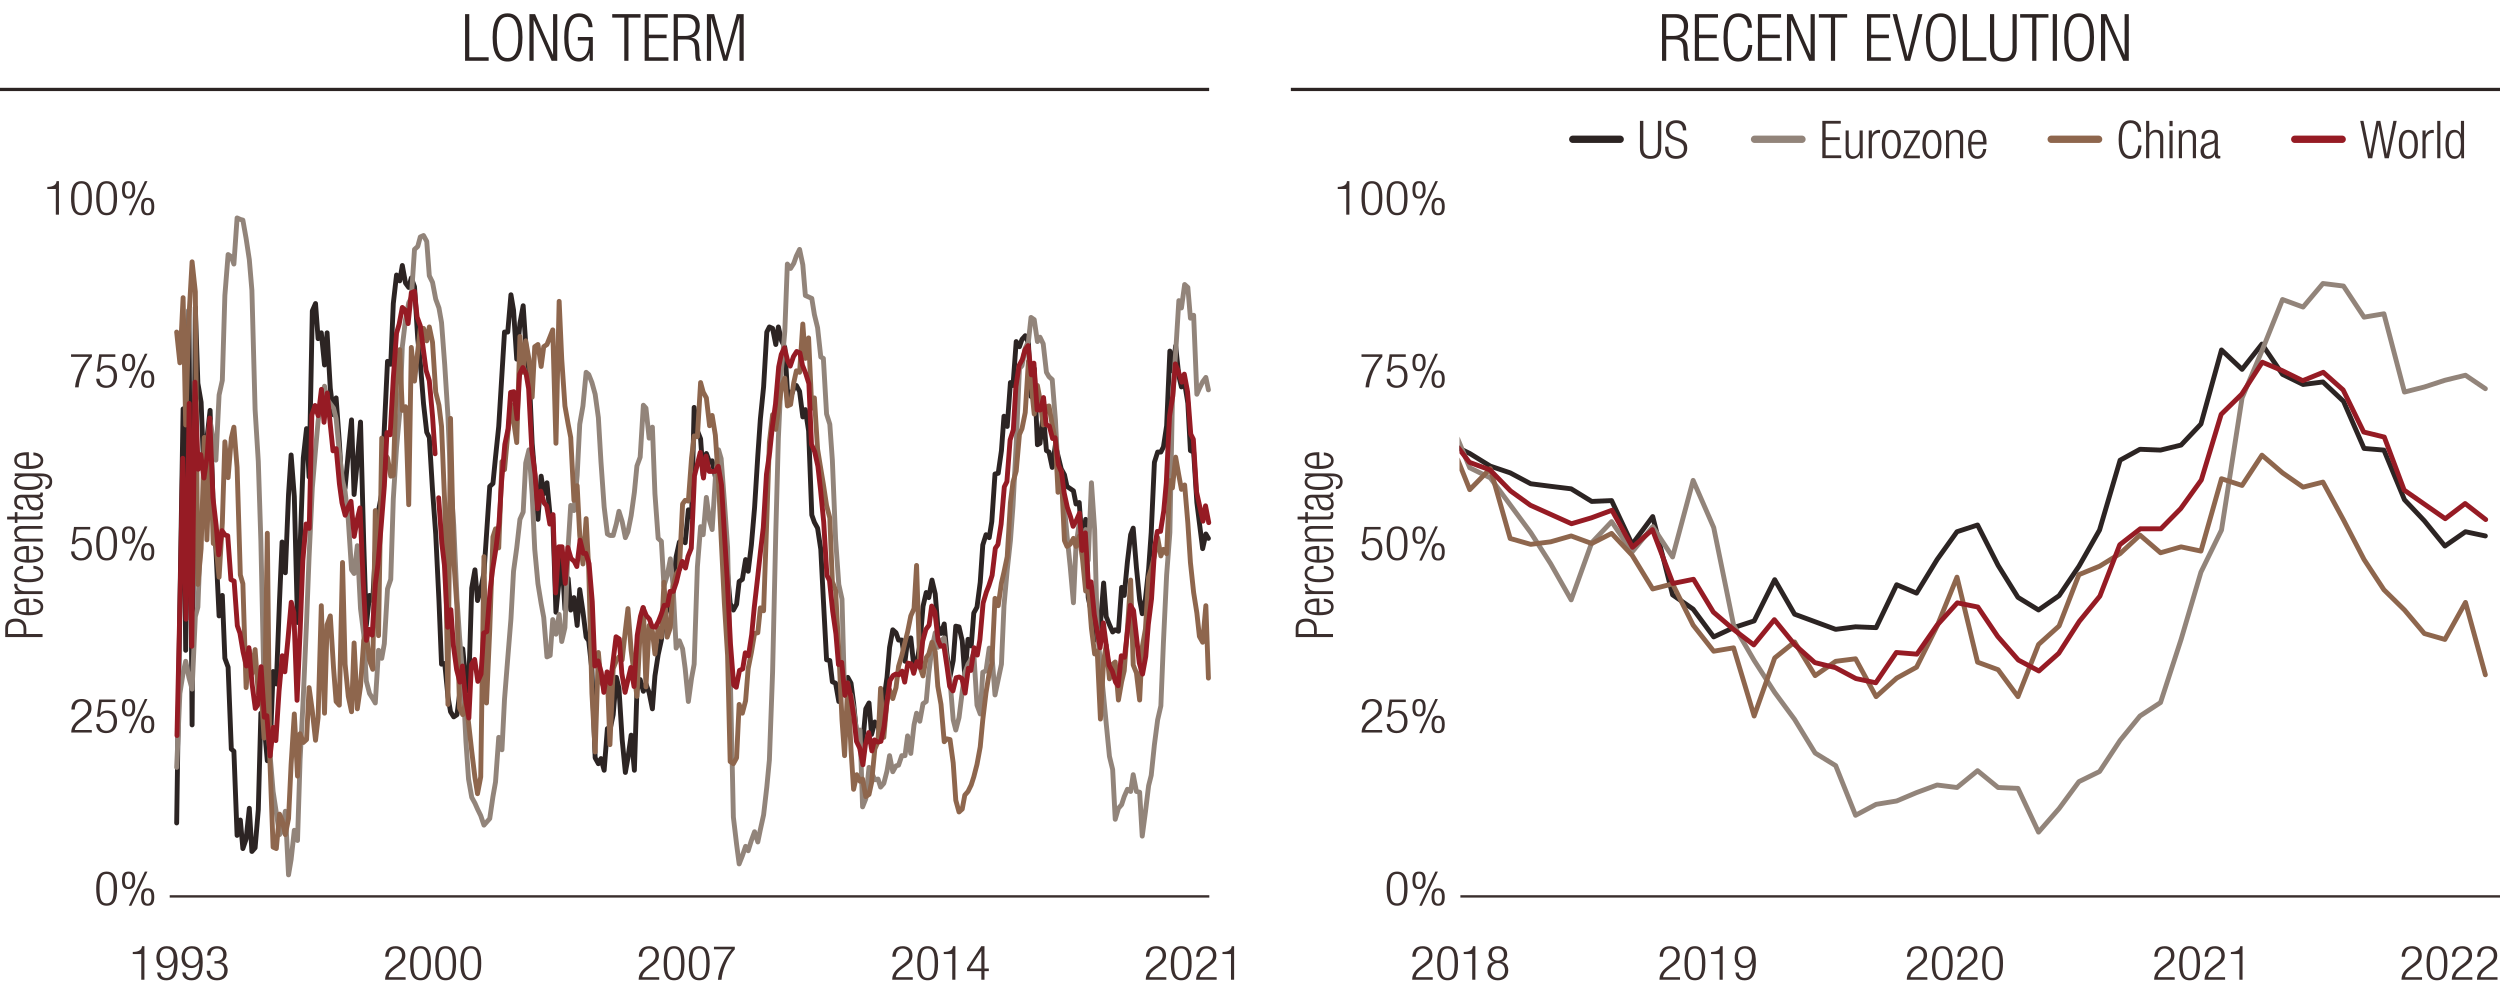 <?xml version="1.0" encoding="UTF-8"?>
<svg xmlns="http://www.w3.org/2000/svg" width="765" height="307.52" xmlns:xlink="http://www.w3.org/1999/xlink" viewBox="0 0 765 307.52">
  <defs>
    <style>
      .cls-1 {
        stroke-miterlimit: 10;
      }

      .cls-1, .cls-2, .cls-3, .cls-4, .cls-5, .cls-6, .cls-7, .cls-8, .cls-9, .cls-10, .cls-11 {
        fill: none;
      }

      .cls-1, .cls-3, .cls-6 {
        stroke: #2c2423;
      }

      .cls-2, .cls-3, .cls-4, .cls-5, .cls-6, .cls-8, .cls-9, .cls-10, .cls-11 {
        stroke-linejoin: round;
      }

      .cls-2, .cls-3, .cls-4, .cls-5, .cls-6, .cls-8, .cls-10, .cls-11 {
        stroke-linecap: round;
      }

      .cls-2, .cls-5, .cls-6, .cls-11 {
        stroke-width: 1.5px;
      }

      .cls-2, .cls-8 {
        stroke: #961b24;
      }

      .cls-3, .cls-4, .cls-8, .cls-10 {
        stroke-width: 2.25px;
      }

      .cls-12 {
        fill: #2c2423;
      }

      .cls-4, .cls-5 {
        stroke: #8e664d;
      }

      .cls-13 {
        clip-path: url(#clippath);
      }

      .cls-9 {
        stroke: #392e2d;
        stroke-width: .75px;
      }

      .cls-10, .cls-11 {
        stroke: #92847a;
      }

      .cls-14 {
        fill: #3a2e2d;
      }
    </style>
    <clipPath id="clippath">
      <rect class="cls-7" x="446.6" y="75.35" width="338.7" height="199.62"/>
    </clipPath>
  </defs>
  <g id="Recent_new" data-name="Recent new">
    <g class="cls-13">
      <polyline class="cls-6" points="-1372.13 250.51 -1365.84 184.59 -1359.76 124.35 -1353.47 197.98 -1347.18 94.48 -1341.09 220.64 -1334.8 93.71 -1328.51 116.88 -1322.43 122.54 -1316.14 147.26 -1309.85 133.61 -1303.77 124.86 -1297.48 155.24 -1291.19 167.09 -1285.11 187.68 -1278.81 181.25 -1272.52 200.56 -1266.44 203.13 -1260.15 228.11 -1254.07 228.88 -1247.78 254.37 -1241.49 249.48 -1235.41 258.23 -1229.12 255.66 -1222.82 246.13 -1216.74 259.26 -1210.45 257.97 -1204.16 246.39 -1198.08 217.29 -1191.79 220.38 -1185.5 231.71 -1179.42 230.42 -1173.13 204.42 -1166.83 208.28 -1160.75 182.79 -1154.46 165.03 -1148.17 174.55 -1142.09 150.61 -1135.8 138.51 -1129.51 151.38 -1123.43 189.74 -1117.14 166.57 -1111.05 139.54 -1104.76 130.52 -1098.47 145.2 -1092.39 94.74 -1086.1 92.68 -1079.81 102.97 -1073.73 101.43 -1067.44 111.21 -1061.15 101.17 -1055.06 118.17 -1048.77 126.15 -1042.48 121.26 -1036.4 134.64 -1030.11 151.38 -1023.82 148.55 -1017.74 137.99 -1011.45 127.95 -1005.16 150.61 -999.07 140.31 -992.78 128.46 -986.7 165.28 -980.41 190.52 -974.12 181.25 -968.04 183.05 -961.75 168.37 -955.46 155.5 -949.38 150.35 -943.08 130.52 -936.79 109.93 -930.71 110.96 -924.42 92.42 -918.13 83.66 -912.05 85.72 -905.76 80.83 -899.47 86.24 -893.39 87.53 -887.09 84.69 -880.8 87.27 -874.72 103.23 -868.43 110.44 -862.14 123.06 -856.06 131.55 -849.77 133.36 -843.69 149.32 -837.4 162.71 -831.1 182.79 -825.02 202.36 -818.73 202.1 -812.44 212.14 -806.36 216.78 -800.07 218.32 -793.78 217.55 -787.7 211.63 -781.41 197.73 -775.12 207.51 -769.03 210.6 -762.74 179.19 -756.45 173.52 -750.37 182.79 -744.08 179.44 -737.79 174.3 -731.71 162.71 -725.42 148.03 -719.34 147.26 -713.04 139.28 -706.75 129.75 -700.67 113.79 -694.38 101.17 -688.09 101.17 -682.01 89.84 -675.72 94.48 -669.43 109.41 -663.35 98.34 -657.05 93.19 -650.76 104.78 -644.68 113.02 -638.39 134.9 -632.1 144.43 -626.02 158.07 -619.73 144.94 -613.44 150.35 -607.36 147 -601.06 157.3 -594.77 157.3 -588.69 186.4 -582.4 176.61 -576.32 168.89 -570.03 185.37 -563.74 176.1 -557.66 185.88 -551.37 182.02 -545.07 190.26 -538.99 179.44 -532.7 186.14 -526.41 194.12 -520.33 195.15 -514.04 203.9 -507.75 230.68 -501.67 232.74 -495.38 230.94 -489.08 234.54 -483 221.93 -476.71 222.44 -470.42 217.81 -464.34 206.22 -458.05 209.57 -451.97 225.27 -445.68 235.32 -439.39 230.68 -433.3 223.73 -427.01 234.54 -420.72 210.08 -414.64 206.74 -408.35 210.6 -402.06 208.28 -395.98 210.86 -389.69 215.75 -383.4 205.71 -377.31 199.27 -371.02 194.89 -364.73 188.46 -358.65 185.37 -352.36 181.5 -346.07 181.5 -339.99 169.4 -333.7 165.03 -327.62 164.51 -321.32 165.28 -315.03 155.24 -308.95 157.56 -302.66 124.09 -296.37 131.3 -290.29 133.61 -284 144.94 -277.71 138.25 -271.63 140.57 -265.33 140.31 -259.04 145.2 -252.96 142.88 -246.67 146.75 -240.38 163.74 -234.3 174.81 -228.01 183.82 -221.72 185.88 -215.64 184.08 -209.35 177.13 -203.05 176.35 -196.97 170.43 -190.68 174.04 -184.6 165.8 -178.31 154.47 -172.02 138.76 -165.94 127.69 -159.65 117.91 -153.36 101.17 -147.27 99.63 -140.98 99.89 -134.69 104.78 -128.61 99.63 -122.32 103.75 -116.03 105.81 -109.95 118.68 -103.66 121 -97.37 118.42 -91.28 117.39 -84.99 119.2 -78.7 127.18 -72.62 124.6 -66.33 131.3 -60.25 156.79 -53.96 159.1 -47.67 160.65 -41.59 167.34 -35.29 182.53 -29 201.07 -22.92 201.33 -16.63 207.77 -10.34 208.02 -4.26 213.69 2.03 205.19 8.32 206.99 14.4 206.22 20.7 208.02 26.99 213.95 33.07 223.99 39.36 227.59 45.65 226.56 51.73 215.75 58.02 214.2 64.31 223.47 70.39 219.87 76.69 221.16 82.77 223.99 89.06 213.17 95.35 206.22 101.43 197.21 107.72 191.8 114.01 192.58 120.09 194.89 126.38 194.89 132.68 201.33 138.76 195.15 145.05 194.38 151.34 203.39 157.42 202.36 163.71 196.44 170 184.85 176.08 180.47 182.37 182.02 188.67 176.61 194.75 180.73 201.04 190.52 207.12 192.83 213.41 190 219.7 198.76 225.78 205.96 232.07 201.07 238.36 190.52 244.45 190.77 250.74 195.15 257.03 205.71 263.11 194.64 269.4 196.7 275.69 186.65 281.77 184.85 288.06 177.13 294.35 166.06 300.44 162.71 306.73 163.74 313.02 158.85 319.1 144.43 325.39 144.17 331.68 137.22 337.76 126.92 344.05 129.75 350.13 116.62 356.43 117.39 362.72 104 368.8 105.81 375.09 103.49 381.38 102.2 387.46 104.52 393.75 120.74 400.04 112.24 406.12 135.42 412.41 134.9 418.71 125.89 424.79 137.22 431.08 137.48 437.37 142.37 443.45 135.67 449.74 138.76 456.03 142.63 462.11 144.69 468.4 148.03 474.49 148.81 480.78 149.58 487.07 153.44 493.15 153.18 499.44 166.57 505.73 158.07 511.81 182.02 518.1 186.4 524.39 194.89 530.48 192.06 536.77 190 543.06 177.38 549.14 187.94 555.43 190.26 561.72 192.58 567.8 191.8 574.09 192.06 580.38 178.93 586.47 181.5 592.76 171.21 598.84 162.71 605.13 160.65 611.42 173.01 617.5 182.79 623.79 186.65 630.08 182.28 636.16 173.27 642.46 162.19 648.75 140.82 654.83 137.48 661.12 137.73 667.41 136.19 673.49 129.75 679.78 107.09 686.07 113.02 692.15 105.29 698.45 114.56 704.74 117.65 710.82 116.88 717.11 122.8 723.4 137.22 729.48 137.73 735.77 152.92 741.85 159.36 748.14 167.09 754.44 162.71 760.52 164"/>
      <polyline class="cls-11" points="-1372.13 233.77 -1365.84 211.11 -1359.76 204.93 -1353.47 201.33 -1347.18 206.22 -1341.09 209.83 -1334.8 187.68 -1328.51 184.85 -1322.43 159.36 -1316.14 149.32 -1309.85 135.93 -1303.77 128.21 -1297.48 134.13 -1291.19 140.05 -1285.11 120.23 -1278.81 115.85 -1272.52 89.84 -1266.44 77.49 -1260.15 78.26 -1254.07 80.57 -1247.78 66.41 -1241.49 66.93 -1235.41 67.19 -1229.12 72.59 -1222.82 79.03 -1216.74 88.3 -1210.45 124.6 -1204.16 140.57 -1198.08 164.77 -1191.79 210.08 -1185.5 218.84 -1179.42 229.39 -1173.13 240.98 -1166.83 247.42 -1160.75 254.37 -1154.46 253.08 -1148.17 247.16 -1142.09 266.47 -1135.8 261.58 -1129.51 252.82 -1123.43 255.91 -1117.14 231.2 -1111.05 212.4 -1104.76 189.49 -1098.47 169.4 -1092.39 148.81 -1086.1 136.96 -1079.81 128.21 -1073.73 121 -1067.44 117.65 -1061.15 121.51 -1055.06 123.06 -1048.77 124.35 -1042.48 127.43 -1036.4 137.48 -1030.11 146.49 -1023.82 149.84 -1017.74 158.33 -1011.45 173.52 -1005.16 174.55 -999.07 166.06 -992.78 185.11 -986.7 193.09 -980.41 207.25 -974.12 211.11 -968.04 212.92 -961.75 213.95 -955.46 197.98 -949.38 200.56 -943.08 195.92 -936.79 179.19 -930.71 176.35 -924.42 151.89 -918.13 136.45 -912.05 125.63 -905.76 105.55 -899.47 97.31 -893.39 92.42 -887.09 90.62 -880.8 75.94 -874.72 75.17 -868.43 72.34 -862.14 71.56 -856.06 73.37 -849.77 83.92 -843.69 85.98 -837.4 91.13 -831.1 93.71 -825.02 98.08 -818.73 110.96 -812.44 126.66 -806.36 145.97 -800.07 159.88 -793.78 182.28 -787.7 193.86 -781.41 206.22 -775.12 225.79 -769.03 237.12 -762.74 242.78 -756.45 244.59 -750.37 246.39 -744.08 248.19 -737.79 251.28 -731.71 250.25 -725.42 249.22 -719.34 242.53 -713.04 238.15 -706.75 224.5 -700.67 228.36 -694.38 212.92 -688.09 200.3 -682.01 188.46 -675.72 174.04 -669.43 166.83 -663.35 158.33 -657.05 156.01 -650.76 141.08 -644.68 136.96 -638.39 150.61 -632.1 167.09 -626.02 177.64 -619.73 183.82 -613.44 187.94 -607.36 200.04 -601.06 199.53 -594.77 188.71 -588.69 193.09 -582.4 187.17 -576.32 195.41 -570.03 191.03 -563.74 166.57 -557.66 153.95 -551.37 155.5 -545.07 144.69 -538.99 129.24 -532.7 123.57 -526.41 113.27 -520.33 114.05 -514.04 116.36 -507.75 119.97 -501.67 127.18 -495.38 140.57 -489.08 154.21 -483 162.71 -476.71 162.97 -470.42 162.97 -464.34 159.62 -458.05 155.76 -451.97 158.85 -445.68 163.74 -439.39 161.94 -433.3 157.04 -427.01 149.84 -420.72 141.85 -414.64 139.28 -408.35 123.32 -402.06 124.35 -395.98 133.36 -389.69 130.01 -383.4 150.35 -377.31 164 -371.02 165.03 -364.73 178.41 -358.65 175.33 -352.36 170.18 -346.07 177.64 -339.99 197.21 -333.7 195.15 -327.62 197.47 -321.32 203.65 -315.03 213.69 -308.95 206.48 -302.66 202.36 -296.37 172.49 -290.29 160.39 -284 162.97 -277.71 151.38 -271.63 158.59 -265.33 161.16 -259.04 145.72 -252.96 137.22 -246.67 139.79 -240.38 152.92 -234.3 166.57 -228.01 204.16 -221.72 248.71 -215.64 256.94 -209.35 263.12 -203.05 260.55 -196.97 257.72 -190.68 259 -184.6 255.91 -178.31 253.34 -172.02 256.43 -165.94 252.57 -159.65 248.19 -153.36 239.69 -147.27 231.45 -140.98 204.68 -134.69 162.19 -128.61 133.36 -122.32 112.24 -116.03 100.92 -109.95 80.32 -103.66 81.6 -97.37 80.32 -91.28 78 -84.99 75.94 -78.7 80.57 -72.62 89.84 -66.33 90.36 -60.25 90.87 -53.96 95.77 -47.67 99.89 -41.59 108.64 -35.29 109.15 -29 126.15 -22.92 129.24 -16.63 140.05 -10.34 164.25 -4.26 177.9 2.03 182.53 8.32 211.63 14.4 212.14 20.7 211.63 26.99 215.75 33.07 223.47 39.36 222.19 45.65 245.62 51.73 243.04 58.02 233.77 64.31 235.32 70.39 237.38 76.69 237.38 82.77 239.69 89.06 238.66 95.35 234.8 101.43 230.17 107.72 235.06 114.01 233.26 120.09 233 126.38 230.17 132.68 230.17 138.76 223.99 145.05 229.39 151.34 220.9 157.42 217.04 163.71 219.61 170 214.46 176.08 213.69 182.37 204.93 188.67 197.47 194.75 192.58 201.04 197.21 207.12 195.15 213.41 194.12 219.7 200.3 225.78 206.99 232.07 219.1 238.36 222.19 244.45 218.58 250.74 210.6 257.03 204.93 263.11 202.36 269.4 200.82 275.69 199.01 281.77 214.72 288.06 217.55 294.35 204.93 300.44 204.16 306.73 197.47 313.02 198.76 319.1 211.63 325.39 206.74 331.68 202.36 337.76 184.34 344.05 173.52 350.13 164.51 356.43 153.95 362.72 135.42 368.8 112.24 375.09 111.47 381.38 106.06 387.46 104 393.75 96.8 400.04 97.31 406.12 104 412.41 102.72 418.71 104.52 424.79 113.53 431.08 114.56 437.37 115.59 443.45 127.95 449.74 143.14 456.03 146.23 462.11 154.47 468.4 162.97 474.49 172.49 480.78 183.56 487.07 166.06 493.15 159.62 499.44 168.89 505.73 161.16 511.81 170.43 518.1 147 524.39 161.42 530.48 191.29 536.77 202.1 543.06 211.89 549.14 220.13 555.43 230.42 561.72 234.29 567.8 249.48 574.09 246.13 580.38 245.1 586.47 242.53 592.76 240.21 598.84 240.98 605.13 235.83 611.42 240.98 617.5 241.24 623.79 254.63 630.08 247.42 636.16 239.18 642.46 236.09 648.75 226.56 654.83 219.1 661.12 214.98 667.41 195.67 673.49 175.07 679.78 162.19 686.07 121.77 692.15 107.35 698.45 91.65 704.74 93.96 710.82 86.75 717.11 87.53 723.4 97.05 729.48 96.02 735.77 119.97 741.85 118.42 748.14 116.36 754.44 114.82 760.52 118.94"/>
      <polyline class="cls-5" points="-1372.13 101.17 -1365.84 110.44 -1359.76 90.62 -1353.47 129.49 -1347.18 97.05 -1341.09 79.8 -1334.8 88.81 -1328.51 177.9 -1322.43 167.09 -1316.14 133.36 -1309.85 164.25 -1303.77 136.19 -1297.48 165.54 -1291.19 165.8 -1285.11 175.58 -1278.81 159.36 -1272.52 134.64 -1266.44 145.46 -1260.15 133.61 -1254.07 130.01 -1247.78 142.37 -1241.49 175.07 -1235.41 177.9 -1229.12 209.31 -1222.82 197.98 -1216.74 205.19 -1210.45 197.98 -1204.16 211.11 -1198.08 209.31 -1191.79 224.76 -1185.5 162.19 -1179.42 231.45 -1173.13 257.97 -1166.83 258.49 -1160.75 247.93 -1154.46 249.73 -1148.17 254.11 -1142.09 249.22 -1135.8 232.74 -1129.51 217.29 -1123.43 236.35 -1117.14 223.47 -1111.05 226.05 -1104.76 225.28 -1098.47 209.31 -1092.39 216.52 -1086.1 225.53 -1079.81 218.58 -1073.73 184.34 -1067.44 217.29 -1061.15 190.26 -1055.06 187.43 -1048.77 203.39 -1042.48 213.69 -1036.4 214.72 -1030.11 171.21 -1023.82 202.36 -1017.74 212.14 -1011.45 216.78 -1005.16 195.92 -999.07 215.75 -992.78 208.8 -986.7 195.15 -980.41 192.83 -974.12 201.07 -968.04 203.9 -961.75 155.5 -955.46 193.61 -949.38 133.61 -943.08 137.99 -936.79 139.54 -930.71 144.94 -924.42 144.69 -918.13 114.05 -912.05 106.58 -905.76 124.86 -899.47 123.83 -893.39 153.7 -887.09 105.81 -880.8 116.11 -874.72 106.84 -868.43 99.89 -862.14 100.14 -856.06 103.75 -849.77 99.63 -843.69 104.26 -837.4 119.45 -831.1 123.32 -825.02 130.01 -818.73 153.44 -812.44 214.46 -806.36 127.43 -800.07 170.43 -793.78 185.11 -787.7 215.75 -781.41 217.55 -775.12 213.43 -769.03 220.13 -762.74 228.88 -756.45 236.86 -750.37 241.75 -744.08 236.6 -737.79 169.4 -731.71 213.95 -725.42 191.8 -719.34 163.48 -713.04 160.91 -706.75 166.83 -700.67 140.57 -694.38 142.88 -688.09 132.33 -682.01 123.06 -675.72 127.95 -669.43 134.64 -663.35 102.46 -657.05 113.27 -650.76 103.75 -644.68 109.41 -638.39 121 -632.1 105.55 -626.02 105.03 -619.73 111.73 -613.44 105.55 -607.36 104.78 -601.06 102.46 -594.77 100.4 -588.69 135.16 -582.4 91.9 -576.32 109.41 -570.03 123.57 -563.74 129.24 -557.66 133.1 -551.37 152.41 -545.07 147.78 -538.99 162.97 -532.7 171.72 -526.41 157.82 -520.33 173.27 -514.04 211.37 -507.75 228.88 -501.67 198.5 -495.38 207.25 -489.08 209.31 -483 205.71 -476.71 226.82 -470.42 203.65 -464.34 201.33 -458.05 200.04 -451.97 200.82 -445.68 192.06 -439.39 185.37 -433.3 197.98 -427.01 205.71 -420.72 211.89 -414.64 192.32 -408.35 185.11 -402.06 209.05 -395.98 190.52 -389.69 192.06 -383.4 199.27 -377.31 191.03 -371.02 194.12 -364.73 177.13 -358.65 194.12 -352.36 191.29 -346.07 178.67 -339.99 174.81 -333.7 173.27 -327.62 153.44 -321.32 152.41 -315.03 152.67 -308.95 139.54 -302.66 132.84 -296.37 132.84 -290.29 116.36 -284 119.45 -277.71 121.26 -271.63 129.75 -265.33 126.41 -259.04 132.58 -252.96 147 -246.67 163.74 -240.38 183.82 -234.3 199.79 -228.01 231.97 -221.72 232.48 -215.64 230.68 -209.35 214.46 -203.05 217.29 -196.97 213.43 -190.68 203.65 -184.6 198.76 -178.31 193.09 -172.02 192.83 -165.94 185.11 -159.65 185.88 -153.36 158.33 -147.27 134.64 -140.98 126.41 -134.69 130.78 -128.61 124.86 -122.32 117.65 -116.03 115.08 -109.95 123.83 -103.66 123.06 -97.37 116.62 -91.28 113.02 -84.99 113.53 -78.7 98.6 -72.62 109.15 -66.33 102.72 -60.25 124.35 -53.96 121.26 -47.67 136.7 -41.59 142.88 -35.29 147.52 -29 153.7 -22.92 157.56 -16.63 177.13 -10.34 179.96 -4.26 198.24 2.03 219.1 8.32 229.91 14.4 208.02 20.7 228.36 26.99 240.47 33.07 235.83 39.36 237.89 45.65 237.12 51.73 242.53 58.02 241.75 64.31 238.41 70.39 228.11 76.69 226.05 82.77 209.57 89.06 224.5 95.35 213.69 101.43 210.08 107.72 212.92 114.01 209.31 120.09 202.87 126.38 199.53 132.68 195.67 138.76 192.32 145.05 187.43 151.34 185.37 157.42 172.24 163.71 202.87 170 205.96 176.08 200.04 182.37 199.01 188.67 195.41 194.75 198.5 201.04 209.05 207.12 214.72 213.41 225.79 219.7 225.02 225.78 225.28 232.07 232.48 238.36 243.56 244.45 247.16 250.74 246.39 257.03 242.27 263.11 241.24 269.4 239.18 275.69 236.6 281.77 232.74 288.06 227.33 294.35 219.1 300.44 210.86 306.73 204.93 313.02 201.84 319.1 182.28 325.39 184.34 331.68 177.38 337.76 174.3 344.05 169.66 350.13 152.92 356.43 146.75 362.72 143.4 368.8 132.33 375.09 130.52 381.38 125.63 387.46 110.18 393.75 116.62 400.04 126.15 406.12 117.39 412.41 121.51 418.71 129.49 424.79 123.83 431.08 123.57 437.37 129.49 443.45 134.13 449.74 149.84 456.03 143.4 462.11 164.77 468.4 166.57 474.49 165.8 480.78 164 487.07 166.31 493.15 163.22 499.44 169.92 505.73 180.22 511.81 178.67 518.1 191.29 524.39 199.27 530.48 198.24 536.77 219.1 543.06 201.33 549.14 196.44 555.43 206.74 561.72 202.36 567.8 201.59 574.09 213.17 580.38 207.51 586.47 204.16 592.76 191.55 598.84 176.61 605.13 202.62 611.42 204.93 617.5 213.17 623.79 197.21 630.08 191.55 636.16 175.84 642.46 173.27 648.75 169.4 654.83 163.74 661.12 169.15 667.41 167.34 673.49 168.63 679.78 146.49 686.07 148.55 692.15 139.28 698.45 144.69 704.74 149.06 710.82 147.52 717.11 159.1 723.4 171.21 729.48 180.47 735.77 186.65 741.85 193.86 748.14 195.67 754.44 184.34 760.52 206.48"/>
      <polyline class="cls-2" points="-831.21 151.77 -824.92 165.41 -818.63 172.11 -812.55 191.16 -806.26 185.5 -799.96 196.57 -793.88 203.78 -787.59 207.9 -781.51 202.75 -775.22 213.04 -768.93 218.71 -762.85 202.49 -756.56 200.69 -750.27 207.64 -744.18 205.32 -737.89 192.7 -731.6 192.45 -725.52 180.09 -719.23 173.39 -712.94 167.21 -706.86 158.98 -700.57 146.36 -694.28 135.29 -688.19 130.65 -681.9 119.58 -675.61 119.32 -669.53 127.56 -663.24 113.92 -657.16 111.86 -650.87 113.66 -644.58 118.55 -638.5 136.83 -632.2 144.3 -625.91 155.11 -619.83 149.71 -613.54 153.05 -607.25 153.83 -601.17 159.75 -594.88 156.66 -588.59 180.35 -582.51 166.44 -576.21 166.44 -569.92 177.51 -563.84 166.7 -557.55 170.05 -551.26 170.82 -545.18 172.62 -538.89 164.38 -532.6 168.5 -526.52 168.5 -520.23 171.59 -514.14 183.18 -507.85 202.75 -501.56 201.2 -495.48 204.81 -489.19 210.73 -482.9 204.81 -476.82 208.15 -470.53 201.97 -464.24 193.73 -458.15 194.76 -451.86 205.06 -445.57 210.99 -439.49 206.61 -433.2 203.26 -426.91 209.18 -420.83 193.48 -414.54 187.81 -408.25 184.98 -402.16 187.56 -395.87 188.59 -389.79 190.9 -383.5 190.9 -377.21 189.36 -371.13 187.3 -364.84 184.21 -358.55 184.21 -352.47 180.09 -346.17 180.09 -339.88 177.26 -333.8 173.91 -327.51 171.08 -321.22 172.88 -315.14 169.53 -308.85 166.96 -302.56 144.81 -296.48 141.72 -290.18 137.86 -283.89 145.59 -277.81 138.89 -271.52 143.53 -265.23 143.53 -259.15 143.53 -252.86 142.24 -246.78 147.39 -240.49 163.87 -234.19 176.48 -228.11 196.05 -221.82 208.41 -215.53 209.18 -209.45 204.29 -203.16 203.52 -196.87 198.63 -190.79 199.66 -184.5 193.22 -178.2 184.98 -172.12 176.23 -165.83 167.47 -159.54 160.52 -153.46 144.3 -147.17 137.86 -140.88 130.14 -134.8 123.19 -128.51 111.86 -122.42 108 -116.13 105.94 -109.84 109.8 -103.76 111.34 -97.47 108.51 -91.18 106.97 -85.1 107.48 -78.81 111.09 -72.52 113.66 -66.43 116.75 -60.14 135.55 -53.85 137.61 -47.77 141.98 -41.48 148.93 -35.19 158.98 -29.11 175.2 -22.82 176.74 -16.53 186.27 -10.44 192.96 -4.15 202.49 2.14 201.72 8.22 211.76 14.51 208.15 20.59 212.02 26.88 218.45 33.17 225.66 39.25 227.72 45.55 232.87 51.84 226.69 57.92 223.09 64.21 228.75 70.5 225.4 76.58 225.92 82.87 225.66 89.16 221.28 95.24 214.59 101.53 207.38 107.83 205.84 113.91 205.32 120.2 205.58 126.49 204.29 132.57 207.64 138.86 201.97 144.94 201.97 151.23 205.06 157.52 201.46 163.61 203.26 169.9 195.28 176.19 191.67 182.27 190.13 188.56 184.72 194.85 186.53 200.93 195.02 207.22 196.82 213.51 196.57 219.6 203.26 225.89 209.18 232.18 210.21 238.26 206.35 244.55 206.09 250.84 206.61 256.92 210.99 263.21 203.52 269.29 204.03 275.59 197.34 281.88 199.4 287.96 194.76 294.25 183.69 300.54 180.35 306.62 178.29 312.91 175.2 319.2 166.96 325.28 165.93 331.58 159.49 337.87 148.42 343.95 146.62 350.24 134 356.53 130.91 362.61 117.78 368.9 111.34 375.19 109.54 381.27 106.71 387.57 105.16 393.86 114.18 399.94 110.57 406.23 124.99 412.31 124.73 418.6 121.13 424.89 129.37 430.97 129.62 437.26 133.74 443.56 133.49 449.64 141.47 455.93 143.78 462.22 150.22 468.3 154.6 474.59 157.43 480.88 160.26 486.96 158.46 493.25 156.14 499.55 167.47 505.63 162.07 511.92 178.54 518.21 177.26 524.29 187.3 530.58 192.7 536.66 197.34 542.95 189.62 549.24 197.34 555.33 202.75 561.62 204.29 567.91 207.64 573.99 208.93 580.28 199.66 586.57 200.17 592.65 191.42 598.94 184.47 605.23 185.75 611.31 194.76 617.61 201.97 623.9 205.32 629.98 199.91 636.27 190.13 642.56 182.41 648.64 166.7 654.93 161.81 661.22 161.81 667.3 155.63 673.6 146.87 679.68 126.79 685.97 120.61 692.26 110.83 698.34 113.4 704.63 116.49 710.92 113.92 717 119.32 723.29 132.2 729.59 133.74 735.67 149.96 741.96 154.34 748.25 158.72 754.33 154.08 760.62 158.98"/>
    </g>
  </g>
  <g id="Left_chart" data-name="Left chart">
    <polyline class="cls-6" points="54.06 251.82 55.04 185.34 56.03 125.12 56.82 198.99 57.8 94.9 58.78 221.82 59.77 94 60.55 117.28 61.54 123.1 62.52 147.95 63.31 134.3 64.29 125.57 65.27 156.01 66.06 167.88 67.04 188.47 68.03 182.2 68.81 201.45 69.8 204.14 70.78 229.21 71.57 229.88 72.55 255.63 73.54 250.93 74.32 259.66 75.31 256.75 76.29 247.34 77.08 260.55 78.06 259.43 79.04 247.79 79.83 218.24 80.81 221.6 81.8 232.79 82.58 231.45 83.57 205.48 84.55 209.29 85.53 183.77 86.32 165.86 87.31 175.26 88.29 151.31 89.08 139.22 90.06 151.98 91.04 190.48 91.83 167.43 92.81 140.12 93.8 131.16 94.58 145.94 95.57 95.12 96.55 92.88 97.34 103.63 98.32 101.84 99.3 111.69 100.09 101.84 101.07 118.85 102.06 126.91 102.85 121.76 103.83 135.19 104.81 152.21 105.6 149.3 106.58 138.55 107.57 128.48 108.35 151.31 109.34 141.01 110.32 129.15 111.3 166.08 112.09 191.38 113.07 182.2 114.06 183.77 114.84 169.22 115.83 156.23 116.81 151.09 117.6 131.16 118.58 110.57 119.57 111.46 120.35 92.88 121.34 84.15 122.32 85.94 123.11 81.24 124.09 86.62 125.07 87.96 125.86 85.05 126.84 87.74 127.83 103.63 128.61 111.02 129.6 123.55 130.58 132.28 131.37 133.85 132.35 149.97 133.33 163.4 134.32 183.77 135.11 203.24 136.09 203.02 137.07 213.09 137.86 217.79 138.84 219.36 139.83 218.69 140.61 212.65 141.6 198.54 142.58 208.62 143.37 211.53 144.35 179.96 145.33 174.37 146.12 183.77 147.1 180.41 148.09 175.26 148.87 163.62 149.86 148.85 150.84 147.95 151.63 139.89 152.61 130.49 153.6 114.37 154.38 101.61 155.37 101.61 156.35 90.2 157.14 94.9 158.12 109.9 159.1 98.93 160.09 93.56 160.87 105.2 161.86 113.48 162.84 135.64 163.63 145.27 164.61 158.92 165.59 145.71 166.38 151.09 167.37 147.73 168.35 158.03 169.14 158.25 170.12 187.35 171.1 177.28 171.89 169.67 172.87 186.46 173.86 177.05 174.64 186.68 175.63 182.87 176.61 191.38 177.4 180.41 178.38 187.13 179.36 194.96 180.15 196.08 181.13 205.03 182.12 231.9 183.1 233.69 183.89 232.12 184.87 235.7 185.86 222.94 186.64 223.39 187.63 218.69 188.61 207.27 189.4 210.63 190.38 226.3 191.36 236.37 192.15 231.9 193.13 224.96 194.12 235.7 194.9 211.3 195.89 207.95 196.87 211.53 197.66 209.29 198.64 211.97 199.63 216.9 200.41 206.83 201.4 200.33 202.38 195.86 203.17 189.37 204.15 186.46 205.13 182.43 205.92 182.2 206.9 170.34 207.89 165.86 208.87 165.19 209.66 166.08 210.64 156.01 211.62 158.25 212.41 124.67 213.4 131.83 214.38 134.3 215.17 145.49 216.15 138.77 217.13 141.46 217.92 141.01 218.9 145.94 219.89 143.7 220.67 147.5 221.66 164.52 222.64 175.49 223.43 184.66 224.41 186.68 225.39 184.89 226.18 177.95 227.16 177.28 228.15 171.23 228.94 174.81 229.92 166.76 230.9 155.34 231.89 139.45 232.67 128.25 233.66 118.4 234.64 101.61 235.43 100.05 236.41 100.49 237.39 105.42 238.18 100.05 239.16 104.3 240.15 106.31 240.93 119.3 241.92 121.54 242.9 118.85 243.69 117.96 244.67 119.75 245.66 127.58 246.44 125.34 247.43 131.83 248.41 157.58 249.2 159.82 250.18 161.61 251.16 168.1 251.95 183.54 252.93 201.9 253.92 202.12 254.7 208.62 255.69 209.06 256.67 214.66 257.65 206.38 258.44 208.17 259.42 207.27 260.41 209.06 261.2 215.11 262.18 225.18 263.16 228.76 263.95 227.64 264.93 216.9 265.92 215.11 266.7 224.73 267.69 220.93 268.67 222.27 269.46 224.96 270.44 214.21 271.42 207.27 272.21 198.1 273.19 192.72 274.18 193.62 274.96 195.86 275.95 195.86 276.93 202.35 277.72 196.08 278.7 195.19 279.69 204.36 280.47 203.24 281.46 197.42 282.44 185.56 283.42 181.31 284.21 182.87 285.19 177.5 286.18 181.75 286.96 191.6 287.95 193.84 288.93 190.93 289.72 199.89 290.7 207.05 291.68 202.12 292.47 191.6 293.46 191.83 294.44 196.08 295.23 206.83 296.21 195.63 297.19 197.65 297.98 187.57 298.96 185.78 299.95 178.17 300.73 166.76 301.72 163.62 302.7 164.52 303.49 159.59 304.47 145.04 305.45 144.82 306.44 137.88 307.22 127.36 308.21 130.49 309.19 117.06 309.98 117.96 310.96 104.52 311.95 106.09 312.73 103.85 313.72 102.73 314.7 104.97 315.49 121.31 316.47 112.81 317.45 136.09 318.24 135.64 319.22 126.46 320.21 137.88 320.99 138.33 321.98 143.03 322.96 136.09 323.75 139.45 324.73 143.47 325.72 145.27 326.5 148.85 327.49 149.52 328.47 150.19 329.26 154.22 330.24 153.77 331.22 167.2 332.21 158.92 332.99 182.87 333.98 187.35 334.96 195.86 335.75 192.95 336.73 190.93 337.71 178.4 338.5 188.69 339.49 191.16 340.47 193.39 341.26 192.72 342.24 193.17 343.22 179.74 344.01 182.2 344.99 171.9 345.98 163.62 346.76 161.61 347.75 173.7 348.73 183.54 349.52 187.8 350.5 183.32 351.48 174.14 352.27 162.95 353.25 141.46 354.24 138.33 355.22 138.33 356.01 136.76 356.99 130.27 357.98 107.43 358.76 113.48 359.75 105.87 360.73 115.05 361.52 118.4 362.5 117.28 363.48 123.33 364.27 137.88 365.25 138.33 366.24 153.77 367.02 160.04 368.01 167.88 368.99 163.4 369.78 164.74"/>
    <polyline class="cls-11" points="54.06 234.81 55.04 212.2 56.03 205.93 56.82 202.35 57.8 207.27 58.78 210.86 59.77 188.69 60.55 185.78 61.54 160.04 62.52 150.19 63.31 136.54 64.29 128.7 65.27 134.97 66.06 140.79 67.04 120.87 68.03 116.39 68.81 90.42 69.8 77.89 70.78 78.56 71.57 80.8 72.55 66.69 73.54 67.14 74.32 67.36 75.31 72.96 76.29 79.45 77.08 88.85 78.06 125.34 79.04 141.24 79.83 165.64 80.81 211.08 81.8 219.81 82.58 230.33 83.57 242.19 84.55 248.69 85.53 255.4 86.32 254.28 87.31 248.24 88.29 267.71 89.08 263.01 90.06 254.06 91.04 257.19 91.83 232.35 92.81 213.32 93.8 190.48 94.58 170.34 95.57 149.3 96.55 137.65 97.34 128.92 98.32 121.54 99.3 118.18 100.09 122.21 101.07 123.55 102.06 124.89 102.85 128.03 103.83 138.33 104.81 147.06 105.6 150.41 106.58 159.14 107.57 174.37 108.35 175.49 109.34 166.98 110.32 186.23 111.3 194.07 112.09 208.39 113.07 212.2 114.06 213.77 114.84 215.11 115.83 198.99 116.81 201.45 117.6 196.98 118.58 180.19 119.57 177.28 120.35 152.65 121.34 136.98 122.32 126.24 123.11 106.09 124.09 97.81 125.07 92.66 125.86 91.09 126.84 76.32 127.83 75.42 128.61 72.51 129.6 72.07 130.58 73.86 131.37 84.38 132.35 86.39 133.33 91.54 134.32 94.23 135.11 98.7 136.09 111.69 137.07 127.36 137.86 146.61 138.84 160.71 139.83 183.1 140.61 194.74 141.6 207.27 142.58 226.97 143.37 238.39 144.35 243.99 145.33 245.78 146.12 247.57 147.1 249.58 148.09 252.49 148.87 251.6 149.86 250.48 150.84 243.76 151.63 239.28 152.61 225.63 153.6 229.43 154.38 213.99 155.37 201.45 156.35 189.37 157.14 174.81 158.12 167.65 159.1 158.92 160.09 156.68 160.87 141.68 161.86 137.65 162.84 151.31 163.63 168.1 164.61 178.62 165.59 184.66 166.38 188.92 167.37 201.01 168.35 200.56 169.14 189.59 170.12 194.07 171.1 188.02 171.89 196.3 172.87 192.05 173.86 167.2 174.64 154.67 175.63 156.23 176.61 145.49 177.4 129.82 178.38 124.22 179.36 113.93 180.15 114.6 181.13 117.06 182.12 120.64 183.1 127.8 183.89 141.24 184.87 155.12 185.86 163.4 186.64 163.85 187.63 163.85 188.61 160.26 189.4 156.46 190.38 159.59 191.36 164.52 192.15 162.73 193.13 157.8 194.12 150.64 194.9 142.58 195.89 139.89 196.87 124 197.66 124.89 198.64 134.07 199.63 130.71 200.41 151.09 201.4 164.74 202.38 165.64 203.17 179.29 204.15 176.16 205.13 171.01 205.92 178.62 206.9 198.32 207.89 196.08 208.87 198.54 209.66 204.59 210.64 214.66 211.62 207.5 212.41 203.24 213.4 173.47 214.38 161.16 215.17 163.62 216.15 152.21 217.13 159.37 217.92 162.05 218.9 146.38 219.89 137.65 220.67 140.34 221.66 153.55 222.64 167.43 223.43 205.26 224.41 250.03 225.39 258.31 226.18 264.36 227.16 261.89 228.15 258.98 228.94 260.33 229.92 257.19 230.9 254.51 231.89 257.64 232.67 253.84 233.66 249.36 234.64 240.85 235.43 232.57 236.41 205.71 237.39 162.95 238.18 134.07 239.16 112.81 240.15 101.39 240.93 80.8 241.92 82.14 242.9 80.57 243.69 78.33 244.67 76.32 245.66 81.02 246.44 90.42 247.43 90.87 248.41 91.32 249.2 96.24 250.18 100.27 251.16 109.23 251.95 109.67 252.93 126.69 253.92 129.82 254.7 140.79 255.69 164.96 256.67 178.84 257.65 183.32 258.44 212.65 259.42 213.32 260.41 212.65 261.2 216.68 262.18 224.51 263.16 223.39 263.95 246.9 264.93 244.43 265.92 234.81 266.7 236.37 267.69 238.61 268.67 238.39 269.46 240.85 270.44 239.73 271.42 235.93 272.21 231.23 273.19 236.15 274.18 234.36 274.96 234.14 275.95 231.23 276.93 231.23 277.72 225.18 278.7 230.55 279.69 221.82 280.47 218.24 281.46 220.7 282.44 215.33 283.42 214.66 284.21 205.93 285.19 198.32 286.18 193.62 286.96 198.1 287.95 196.08 288.93 195.19 289.72 201.45 290.7 208.17 291.68 220.26 292.47 223.39 293.46 219.59 294.44 211.75 295.23 205.93 296.21 203.24 297.19 201.68 297.98 199.89 298.96 215.78 299.95 218.47 300.73 205.71 301.72 205.26 302.7 198.32 303.49 199.89 304.47 212.65 305.45 207.94 306.44 203.24 307.22 185.34 308.21 174.37 309.19 165.41 309.98 154.67 310.96 135.86 311.95 112.81 312.73 111.91 313.72 106.54 314.7 104.52 315.49 97.14 316.47 97.81 317.45 104.52 318.24 103.18 319.22 105.2 320.21 113.93 320.99 115.27 321.98 116.16 322.96 128.48 323.75 143.92 324.73 147.06 325.72 155.12 326.5 163.85 327.49 173.47 328.47 184.44 329.26 166.76 330.24 160.26 331.22 169.67 332.21 162.05 332.99 171.46 333.98 147.73 334.96 162.05 335.75 192.28 336.73 203.02 337.71 213.09 338.5 221.38 339.49 231.45 340.47 235.48 341.26 250.7 342.24 247.34 343.22 246.22 344.01 243.76 344.99 241.52 345.98 242.19 346.76 237.05 347.75 242.19 348.73 242.42 349.52 255.85 350.5 248.46 351.48 240.4 352.27 237.27 353.25 227.87 354.24 220.26 355.22 216 356.01 196.53 356.99 175.93 357.98 162.95 358.76 122.21 359.75 107.88 360.73 91.99 361.52 94.23 362.5 87.06 363.48 87.96 364.27 97.36 365.25 96.47 366.24 120.64 367.02 118.85 368.01 116.84 368.99 115.49 369.78 119.3"/>
    <polyline class="cls-5" points="54.06 101.61 55.04 111.02 56.03 91.09 56.82 130.04 57.8 97.36 58.78 80.12 59.77 89.3 60.55 178.84 61.54 167.88 62.52 133.85 63.31 165.19 64.29 136.76 65.27 166.31 66.06 166.53 67.04 176.61 68.03 160.04 68.81 135.19 69.8 146.16 70.78 134.07 71.57 130.72 72.55 143.03 73.54 175.93 74.32 178.62 75.31 210.41 76.29 198.99 77.08 206.15 78.06 198.77 79.04 212.2 79.83 210.41 80.81 225.85 81.8 163.17 82.58 232.57 83.57 259.21 84.55 259.66 85.53 249.13 86.32 250.93 87.31 255.4 88.29 250.48 89.08 233.91 90.06 218.47 91.04 237.49 91.83 224.51 92.81 227.2 93.8 226.3 94.58 210.41 95.57 217.57 96.55 226.52 97.34 219.59 98.32 185.34 99.3 218.24 100.09 191.16 101.07 188.47 102.06 204.36 102.85 214.66 103.83 215.78 104.81 172.13 105.6 203.24 106.58 213.09 107.57 217.79 108.35 196.75 109.34 216.9 110.32 209.96 111.3 196.08 112.09 193.84 113.07 202.12 114.06 204.81 114.84 156.23 115.83 194.51 116.81 134.07 117.6 138.77 118.58 140.12 119.57 145.71 120.35 145.49 121.34 114.6 122.32 106.99 123.11 125.57 124.09 124.45 125.07 154.44 125.86 106.32 126.84 116.61 127.83 107.43 128.61 100.49 129.6 100.49 130.58 104.3 131.37 100.05 132.35 104.75 133.33 119.97 134.32 124 135.11 130.49 136.09 154.22 137.07 215.56 137.86 128.03 138.84 171.23 139.83 185.78 140.61 216.68 141.6 218.69 142.58 214.44 143.37 221.15 144.35 229.88 145.33 237.94 146.12 242.87 147.1 237.72 148.09 170.34 148.87 215.11 149.86 192.72 150.84 164.29 151.63 161.83 152.61 167.65 153.6 141.24 154.38 143.7 155.37 132.95 156.35 123.78 157.14 128.7 158.12 135.42 159.1 102.96 160.09 113.93 160.87 104.3 161.86 109.9 162.84 121.54 163.63 106.09 164.61 105.42 165.59 112.14 166.38 106.09 167.37 105.42 168.35 102.96 169.14 100.94 170.12 135.64 171.1 92.21 171.89 109.9 172.87 124.22 173.86 129.82 174.64 133.85 175.63 153.1 176.61 148.62 177.4 163.85 178.38 172.58 179.36 158.7 180.15 174.14 181.13 212.2 182.12 230.11 183.1 199.66 183.89 208.39 184.87 210.41 185.86 206.83 186.64 227.87 187.63 204.59 188.61 202.12 189.4 201.01 190.38 201.9 191.36 192.95 192.15 186.23 193.13 198.99 194.12 206.83 194.9 213.09 195.89 193.17 196.87 186.01 197.66 210.18 198.64 191.38 199.63 193.17 200.41 200.11 201.4 192.05 202.38 194.96 203.17 178.17 204.15 194.96 205.13 192.05 205.92 179.52 206.9 175.71 207.89 174.14 208.87 154.22 209.66 153.1 210.64 153.32 211.62 140.12 212.41 133.4 213.4 133.63 214.38 117.06 215.17 119.97 216.15 121.76 217.13 130.27 217.92 127.13 218.9 133.18 219.89 147.73 220.67 164.52 221.66 184.66 222.64 200.56 223.43 233.02 224.41 233.69 225.39 231.9 226.18 215.56 227.16 218.24 228.15 214.44 228.94 204.59 229.92 199.66 230.9 193.84 231.89 193.62 232.67 186.01 233.66 186.9 234.64 158.92 235.43 135.42 236.41 126.91 237.39 131.39 238.18 125.34 239.16 118.18 240.15 115.72 240.93 124.22 241.92 123.78 242.9 117.06 243.69 113.48 244.67 113.93 245.66 99.15 246.44 109.67 247.43 103.4 248.41 124.9 249.2 121.76 250.18 137.43 251.16 143.47 251.95 148.18 252.93 154.67 253.92 158.47 254.7 177.95 255.69 180.63 256.67 199.21 257.65 220.26 258.44 231.23 259.42 209.06 260.41 229.44 261.2 241.52 262.18 237.05 263.16 239.06 263.95 238.39 264.93 243.76 265.92 243.09 266.7 239.51 267.69 229.21 268.67 226.97 269.46 210.63 270.44 225.63 271.42 214.66 272.21 211.08 273.19 213.77 274.18 210.41 274.96 203.92 275.95 200.56 276.93 196.53 277.72 193.39 278.7 188.47 279.69 186.23 280.47 173.02 281.46 203.92 282.44 206.83 283.42 201.23 284.21 200.11 285.19 196.53 286.18 199.44 286.96 209.96 287.95 215.56 288.93 226.97 289.72 226.08 290.7 226.3 291.68 233.46 292.47 244.88 293.46 248.46 294.44 247.57 295.23 243.31 296.21 242.19 297.19 240.18 297.98 237.72 298.96 233.91 299.95 228.54 300.73 220.26 301.72 211.97 302.7 205.93 303.49 203.02 304.47 183.1 305.45 185.34 306.44 178.4 307.22 175.04 308.21 170.34 309.19 153.77 309.98 147.5 310.96 144.15 311.95 132.95 312.73 131.16 313.72 126.24 314.7 110.57 315.49 117.06 316.47 126.69 317.45 117.96 318.24 122.21 319.22 130.04 320.21 124.45 320.99 124.22 321.98 130.04 322.96 134.74 323.75 150.64 324.73 144.15 325.72 165.41 326.5 167.2 327.49 166.53 328.47 164.74 329.26 167.2 330.24 164.07 331.22 170.79 332.21 180.86 332.99 179.52 333.98 192.28 334.96 200.11 335.75 199.21 336.73 220.03 337.71 202.12 338.5 197.42 339.49 207.72 340.47 203.24 341.26 202.57 342.24 214.21 343.22 208.62 344.01 205.26 344.99 192.5 345.98 177.5 346.76 203.47 347.75 205.93 348.73 214.21 349.52 198.1 350.5 192.5 351.48 176.61 352.27 174.14 353.25 170.11 354.24 164.52 355.22 170.11 356.01 168.1 356.99 169.44 357.98 147.06 358.76 149.3 359.75 139.89 360.73 145.49 361.52 149.74 362.5 148.4 363.48 160.04 364.27 172.13 365.25 181.31 366.24 187.57 367.02 194.74 368.01 196.53 368.99 185.34 369.78 207.5"/>
    <polyline class="cls-2" points="134.22 152.32 135.2 166.2 135.99 172.91 136.97 191.94 137.96 186.57 138.74 197.54 139.73 204.92 140.71 208.73 141.5 203.8 142.48 214.1 143.47 219.7 144.25 203.36 145.24 201.79 146.22 208.5 147.2 206.27 147.99 193.73 148.97 193.28 149.96 180.75 150.74 174.25 151.73 167.99 152.71 159.93 153.5 147.17 154.48 135.98 155.46 131.27 156.25 120.08 157.23 119.86 158.22 128.14 159.01 114.49 159.99 112.47 160.97 114.26 161.76 118.96 162.74 137.54 163.73 145.15 164.51 155.68 165.5 150.3 166.48 153.88 167.27 154.78 168.25 160.38 169.23 157.47 170.02 181.42 171 167.32 171.99 167.32 172.97 178.51 173.76 167.54 174.74 170.9 175.73 171.79 176.51 173.36 177.5 165.3 178.48 169.33 179.27 169.33 180.25 172.46 181.23 184.1 182.02 203.8 183 202.24 183.99 205.82 184.77 211.86 185.76 205.59 186.74 209.18 187.53 202.91 188.51 194.85 189.5 195.52 190.28 206.04 191.27 211.86 192.25 207.61 193.04 204.25 194.02 210.07 195 194.4 195.99 188.58 196.77 185.9 197.76 188.36 198.74 189.48 199.53 191.72 200.51 191.94 201.49 190.15 202.28 188.13 203.26 185.22 204.25 185.22 205.03 180.97 206.02 180.97 207 178.06 207.79 174.7 208.77 171.79 209.76 173.81 210.54 170.23 211.53 167.76 212.51 145.6 213.3 142.47 214.28 138.44 215.26 146.27 216.05 139.56 217.03 144.26 218.02 144.26 218.8 144.26 219.79 142.69 220.77 148.29 221.76 164.85 222.54 177.39 223.53 197.09 224.51 209.62 225.3 210.3 226.28 205.15 227.26 204.7 228.05 199.77 229.03 200.67 230.02 194.18 230.8 185.9 231.79 177.17 232.77 168.21 233.56 161.5 234.54 145.15 235.52 138.44 236.31 130.83 237.3 123.66 238.28 112.25 239.07 108.44 240.05 106.43 241.03 110.46 241.82 112.02 242.8 109.11 243.79 107.55 244.77 107.99 245.56 111.8 246.54 114.26 247.52 117.4 248.31 135.98 249.29 138.21 250.28 142.69 251.06 149.63 252.05 159.7 253.03 176.05 253.82 177.61 254.8 187.01 255.79 193.95 256.57 203.36 257.56 202.68 258.54 212.76 259.33 208.95 260.31 212.98 261.29 219.47 262.08 226.86 263.06 228.88 264.05 234.02 264.83 227.76 265.82 224.17 266.8 229.77 267.59 226.41 268.57 227.08 269.56 226.86 270.54 222.16 271.33 215.44 272.31 208.28 273.29 206.71 274.08 206.27 275.06 206.49 276.05 205.37 276.83 208.73 277.82 202.91 278.8 203.13 279.59 206.04 280.57 202.46 281.55 204.25 282.34 196.19 283.32 192.61 284.31 191.27 285.1 185.45 286.08 187.24 287.06 195.97 287.85 197.76 288.83 197.54 289.82 204.25 290.6 210.07 291.59 211.41 292.57 207.39 293.55 207.16 294.34 207.61 295.32 212.09 296.31 204.48 297.09 205.15 298.08 198.21 299.06 200.45 299.85 195.74 300.83 184.55 301.82 181.19 302.6 179.18 303.59 176.05 304.57 167.76 305.36 166.64 306.34 160.38 307.32 148.96 308.11 147.39 309.09 134.63 310.08 131.5 310.86 118.29 311.85 111.8 312.83 110.01 313.62 107.1 314.6 105.76 315.59 114.71 316.37 111.13 317.36 125.45 318.34 125.45 319.32 121.65 320.11 129.93 321.09 130.38 322.08 134.18 322.86 133.96 323.85 142.24 324.83 144.48 325.62 150.75 326.6 155.23 327.58 158.14 328.37 161.05 329.35 159.26 330.34 157.02 331.12 168.43 332.11 163.06 333.09 179.63 333.88 178.06 334.86 188.13 335.85 193.73 336.63 198.21 337.62 190.6 338.6 198.21 339.39 203.58 340.37 205.37 341.35 208.73 342.14 209.85 343.12 200.67 344.11 201.12 345.09 192.39 345.88 185.22 346.86 186.79 347.85 195.74 348.63 202.91 349.62 206.27 350.6 200.89 351.39 191.04 352.37 183.21 353.35 167.32 354.14 162.61 355.12 162.61 356.11 156.35 356.89 147.62 357.88 127.25 358.86 121.2 359.65 111.35 360.63 113.81 361.61 116.95 362.4 114.49 363.39 119.86 364.37 132.84 365.16 134.41 366.14 150.53 367.12 155 368.11 159.48 368.89 154.78 369.88 159.93"/>
    <path class="cls-2" d="M54.16,225.07l.98-44.1,.79-40.74,.98,49.25,.98-66.04,.79,74.32,.98-80.81,.98,26.64,.79-4.48,.98,7.16,.98-6.72,.79-11.64,.98,24.4,.98,8.51,.79,8.95,.98-7.39,.98,1.34,.79,.22,.98,13.43,.98,.45,.98,13.66,.79,2.24,.98,5.82,.98,4.25,.79-5.6,.98,11.19,.98,7.39,.79-1.12,.98-11.64,.98,15.45,.79-.45,.98,12.31,.98-8.73,.79,4.03,.98-15.22,.98-10.75,.79,4.92,.98-10.3,.98-10.97,.79,3.13,.98,26.86,.98-22.16,.79-20.59,.98-11.19,.98,1.34,.79-34.7,.98-2.91,.98,3.13,.98-8.06,.79,10.07,.98-8.95,.98,10.07,.79,7.61,.98-.67,.98,10.75,.79,5.82,.98,3.81,.98-2.69,.79-1.57,.98,10.75,.98-5.37,.79-3.36,.98,22.16,.98,18.36,.79-3.36,.98,1.79,.98-15.67,.79-6.04,.98-11.64,.98-12.31,.79-16.34,.98,.67,.98-17.46,.98-13.66,.79-2.69,.98-5.15,.98,.9,.79,4.03,.98-9.4,.98-.45,.79,7.83,.98,2.69,.98,7.61,.79,6.04,.98,3.13,.98,10.75,.79,11.64"/>
  </g>
  <g id="Titles">
    <g>
      <path class="cls-12" d="M142.32,4.32h1.28v13.2h5.93v1.08h-7.22V4.32Z"/>
      <path class="cls-12" d="M155.31,4.08c2.93,0,4.57,2.26,4.57,7.38s-1.64,7.38-4.57,7.38-4.57-2.26-4.57-7.38,1.64-7.38,4.57-7.38Zm0,13.68c2.04,0,3.29-1.68,3.29-6.3s-1.24-6.3-3.29-6.3-3.29,1.68-3.29,6.3,1.24,6.3,3.29,6.3Z"/>
      <path class="cls-12" d="M162.01,4.32h1.72l5.47,12.44h.04V4.32h1.28v14.28h-1.72l-5.47-12.44h-.04v12.44h-1.28V4.32Z"/>
      <path class="cls-12" d="M176.82,12.4v-1.08h4.59v7.28h-1v-2.36h-.04c-.44,1.58-1.72,2.6-3.15,2.6-2.93,0-4.57-2.26-4.57-7.38s1.64-7.38,4.57-7.38c2.73,0,3.95,1.78,4.11,4.24h-1.28c0-1.72-.94-3.16-2.83-3.16-2.04,0-3.29,1.68-3.29,6.3s1.24,6.3,3.29,6.3c1.92,0,2.99-1.72,2.99-5.06v-.3h-3.39Z"/>
      <path class="cls-12" d="M191.03,5.4h-3.69v-1.08h8.66v1.08h-3.69v13.2h-1.28V5.4Z"/>
      <path class="cls-12" d="M197.25,4.32h7.1v1.08h-5.81v5.2h5.43v1.08h-5.43v5.84h6v1.08h-7.28V4.32Z"/>
      <path class="cls-12" d="M206.15,4.32h4.27c2.39,0,3.71,1.36,3.71,3.58,0,1.72-.68,3.26-2.59,3.62v.04c1.78,.16,2.39,1.18,2.45,3.38l.04,1.56c.02,.78,.1,1.54,.6,2.1h-1.5c-.3-.5-.36-1.24-.38-2l-.04-1.2c-.08-2.52-.54-3.32-2.85-3.32h-2.43v6.52h-1.28V4.32Zm1.28,6.68h2.21c2.03,0,3.21-.92,3.21-2.8,0-1.74-.74-2.8-3.07-2.8h-2.35v5.6Z"/>
      <path class="cls-12" d="M216.29,4.32h2.23l3.45,12.68h.04l3.45-12.68h2.11v14.28h-1.28V5.52h-.04l-3.71,13.08h-1.2l-3.71-13.08h-.04v13.08h-1.28V4.32Z"/>
    </g>
    <g>
      <path class="cls-12" d="M508.58,4.32h4.27c2.39,0,3.71,1.36,3.71,3.58,0,1.72-.68,3.26-2.59,3.62v.04c1.78,.16,2.39,1.18,2.45,3.38l.04,1.56c.02,.78,.1,1.54,.6,2.1h-1.5c-.3-.5-.36-1.24-.38-2l-.04-1.2c-.08-2.52-.54-3.32-2.85-3.32h-2.43v6.52h-1.28V4.32Zm1.28,6.68h2.21c2.03,0,3.21-.92,3.21-2.8,0-1.74-.74-2.8-3.07-2.8h-2.35v5.6Z"/>
      <path class="cls-12" d="M518.61,4.32h7.1v1.08h-5.81v5.2h5.43v1.08h-5.43v5.84h6v1.08h-7.28V4.32Z"/>
      <path class="cls-12" d="M536.21,13.76c-.18,3.26-1.68,5.08-4.25,5.08-2.93,0-4.57-2.26-4.57-7.38s1.64-7.38,4.57-7.38,4.11,2.06,4.11,4.4h-1.28c0-1.94-.98-3.32-2.83-3.32-2.04,0-3.29,1.68-3.29,6.3s1.24,6.3,3.29,6.3c1.8,0,2.83-1.54,2.97-4h1.28Z"/>
      <path class="cls-12" d="M537.91,4.32h7.1v1.08h-5.81v5.2h5.43v1.08h-5.43v5.84h6v1.08h-7.28V4.32Z"/>
      <path class="cls-12" d="M546.81,4.32h1.72l5.47,12.44h.04V4.32h1.28v14.28h-1.72l-5.47-12.44h-.04v12.44h-1.28V4.32Z"/>
      <path class="cls-12" d="M560.26,5.4h-3.69v-1.08h8.66v1.08h-3.69v13.2h-1.28V5.4Z"/>
      <path class="cls-12" d="M571.29,4.32h7.1v1.08h-5.81v5.2h5.43v1.08h-5.43v5.84h6v1.08h-7.28V4.32Z"/>
      <path class="cls-12" d="M579.13,4.32h1.36l3.19,12.92h.04l3.19-12.92h1.36l-3.77,14.28h-1.6l-3.77-14.28Z"/>
      <path class="cls-12" d="M593.9,4.08c2.93,0,4.57,2.26,4.57,7.38s-1.64,7.38-4.57,7.38-4.57-2.26-4.57-7.38,1.64-7.38,4.57-7.38Zm0,13.68c2.04,0,3.29-1.68,3.29-6.3s-1.24-6.3-3.29-6.3-3.29,1.68-3.29,6.3,1.24,6.3,3.29,6.3Z"/>
      <path class="cls-12" d="M600.6,4.32h1.28v13.2h5.93v1.08h-7.22V4.32Z"/>
      <path class="cls-12" d="M608.94,4.32h1.28V14.58c0,2.14,.92,3.18,2.81,3.18s2.81-1.04,2.81-3.18V4.32h1.28V14.6c0,3-1.46,4.24-4.09,4.24s-4.09-1.24-4.09-4.24V4.32Z"/>
      <path class="cls-12" d="M621.85,5.4h-3.69v-1.08h8.66v1.08h-3.69v13.2h-1.28V5.4Z"/>
      <path class="cls-12" d="M628.14,4.32h1.28v14.28h-1.28V4.32Z"/>
      <path class="cls-12" d="M636.2,4.08c2.93,0,4.57,2.26,4.57,7.38s-1.64,7.38-4.57,7.38-4.57-2.26-4.57-7.38,1.64-7.38,4.57-7.38Zm0,13.68c2.04,0,3.29-1.68,3.29-6.3s-1.24-6.3-3.29-6.3-3.29,1.68-3.29,6.3,1.24,6.3,3.29,6.3Z"/>
      <path class="cls-12" d="M642.9,4.32h1.72l5.47,12.44h.04V4.32h1.28v14.28h-1.72l-5.47-12.44h-.04v12.44h-1.28V4.32Z"/>
    </g>
    <line class="cls-1" y1="27.37" x2="370" y2="27.37"/>
    <line class="cls-1" x1="395" y1="27.37" x2="765" y2="27.37"/>
  </g>
  <g id="Axes_copy" data-name="Axes copy">
    <g>
      <path class="cls-14" d="M32.63,266.71c2.58,0,3.19,2.19,3.19,5.22s-.61,5.22-3.19,5.22-3.19-2.19-3.19-5.22,.61-5.22,3.19-5.22Zm0,9.72c1.56,0,2.16-1.2,2.16-4.5s-.61-4.5-2.16-4.5-2.17,1.2-2.17,4.5,.61,4.5,2.17,4.5Z"/>
      <path class="cls-14" d="M39.35,266.71c1.28,0,2.02,.57,2.02,2.67s-.74,2.67-2.02,2.67-2.02-.57-2.02-2.67,.74-2.67,2.02-2.67Zm0,4.7c.69,0,1.15-.48,1.15-2.03s-.47-2.03-1.15-2.03-1.15,.49-1.15,2.03,.48,2.03,1.15,2.03Zm4.97-4.7h.8l-4.92,10.45h-.8l4.92-10.45Zm.87,5.11c1.28,0,2.02,.57,2.02,2.67s-.74,2.67-2.02,2.67-2.02-.57-2.02-2.67,.74-2.67,2.02-2.67Zm0,4.7c.69,0,1.15-.48,1.15-2.03s-.47-2.03-1.15-2.03-1.15,.49-1.15,2.03,.48,2.03,1.15,2.03Z"/>
    </g>
    <g>
      <path class="cls-14" d="M21.74,108.42h6.38v.78c-2.44,2.71-3.83,6.53-4.07,9.32h-1.09c.18-2.83,1.96-6.86,4.2-9.32h-5.42v-.78Z"/>
      <path class="cls-14" d="M35.29,108.42v.78h-4.2l-.5,3.58,.03,.03c.43-.75,1.36-1.04,2.2-1.04,1.75,0,3,1.12,3,3.4,0,2.06-1.14,3.53-3.37,3.53-1.76,0-3.01-1-3.01-2.8h1.03c0,1.16,.74,2.08,2.1,2.08s2.23-1.02,2.23-2.95c0-1.42-.69-2.52-2.21-2.52-.85,0-1.64,.36-1.96,1.19h-.96l.66-5.27h4.97Z"/>
      <path class="cls-14" d="M39.35,108.25c1.28,0,2.02,.57,2.02,2.67s-.74,2.67-2.02,2.67-2.02-.57-2.02-2.67,.74-2.67,2.02-2.67Zm0,4.7c.69,0,1.15-.48,1.15-2.03s-.47-2.03-1.15-2.03-1.15,.49-1.15,2.03,.48,2.03,1.15,2.03Zm4.97-4.7h.8l-4.92,10.45h-.8l4.92-10.45Zm.87,5.11c1.28,0,2.02,.57,2.02,2.67s-.74,2.67-2.02,2.67-2.02-.57-2.02-2.67,.74-2.67,2.02-2.67Zm0,4.7c.69,0,1.15-.48,1.15-2.03s-.47-2.03-1.15-2.03-1.15,.49-1.15,2.03,.48,2.03,1.15,2.03Z"/>
    </g>
    <g>
      <path class="cls-14" d="M1.6,194.93v-2.79c0-2,1.3-2.84,3.23-2.84,1.76,0,3.23,.8,3.23,3.16v1.55h4.96v.93H1.6Zm5.6-.93v-1.58c0-1.23-.61-2.2-2.37-2.2s-2.37,.78-2.37,2.2v1.58H7.21Z"/>
      <path class="cls-14" d="M10.22,183.21c1.81,.13,3.01,1.03,3.01,2.48,0,1.62-1.25,2.58-4.45,2.58-2.95,0-4.43-.96-4.43-2.65s1.3-2.48,4.13-2.48h.35v4.2h.4c2.45,0,3.2-.78,3.2-1.64,0-.91-.72-1.48-2.21-1.62v-.87Zm-2.19,.85c-2.11,.03-2.88,.56-2.88,1.64s.77,1.61,2.88,1.64v-3.27Z"/>
      <path class="cls-14" d="M4.53,181.78v-.87h1.33v-.03c-.94-.33-1.52-1.04-1.52-1.94,0-.1,.02-.2,.05-.3h.96c-.03,.15-.05,.29-.05,.42,0,.96,.77,1.85,2.42,1.85h5.31v.87H4.53Z"/>
      <path class="cls-14" d="M10.22,173.14c1.81,.13,3.01,1.03,3.01,2.45,0,1.62-1.25,2.58-4.45,2.58-2.95,0-4.43-.96-4.43-2.65,0-1.45,.98-2.29,2.72-2.38v.87c-1.33,.1-1.92,.58-1.92,1.51s.64,1.72,3.65,1.72c3.2,0,3.63-.83,3.63-1.64,0-.88-.72-1.45-2.21-1.59v-.87Z"/>
      <path class="cls-14" d="M10.22,167.13c1.81,.13,3.01,1.03,3.01,2.48,0,1.62-1.25,2.58-4.45,2.58-2.95,0-4.43-.96-4.43-2.65s1.3-2.48,4.13-2.48h.35v4.2h.4c2.45,0,3.2-.78,3.2-1.64,0-.91-.72-1.48-2.21-1.62v-.87Zm-2.19,.85c-2.11,.03-2.88,.56-2.88,1.64s.77,1.61,2.88,1.64v-3.27Z"/>
      <path class="cls-14" d="M4.53,165.7v-.78h1.18v-.03c-.94-.43-1.38-1.19-1.38-1.97,0-1.17,.67-1.97,2.27-1.97h6.42v.87H6.89c-1.17,0-1.74,.43-1.74,1.32,0,1.01,.86,1.69,2.18,1.69h5.71v.87H4.53Z"/>
      <path class="cls-14" d="M5.33,158.95v1.06h-.8v-1.06H2.18v-.87h2.35v-1.36h.8v1.36h6.1c.67,0,.9-.26,.9-.83,0-.17-.03-.35-.1-.54h.8c.06,.1,.1,.32,.1,.61,0,1.17-.35,1.62-1.49,1.62H5.33Z"/>
      <path class="cls-14" d="M7.06,155.94c-1.75,0-2.72-.75-2.72-2.38s.91-2.17,2.26-2.17h5.03c.48,0,.7-.14,.7-.45v-.25h.7c.06,.16,.1,.29,.1,.41,0,.68-.18,1.12-1.06,1.12h-.29v.03c1.12,.35,1.44,1.13,1.44,1.98,0,1.35-.93,1.96-2.4,1.96-1.12,0-2.02-.46-2.35-1.55l-.51-1.64c-.19-.61-.35-.74-1.34-.74-1.09,0-1.47,.55-1.47,1.33,0,1.03,.69,1.48,1.92,1.48v.87Zm1.17-3.68v.03c.29,.09,.46,.58,.56,.93l.21,.72c.26,.87,.75,1.32,1.76,1.32s1.66-.46,1.66-1.22c0-1.06-.88-1.78-2.4-1.78h-1.79Z"/>
      <path class="cls-14" d="M4.53,145.65v-.78h7.89c2.35,0,3.55,.78,3.55,2.52,0,1.49-.86,2.27-2.08,2.29v-.87c.8,0,1.28-.68,1.28-1.45,0-1.06-.82-1.62-2.32-1.62h-1.34v.03c1.04,.27,1.52,1,1.52,1.79,0,1.19-.86,2.38-4.26,2.38-2.93,0-4.43-.77-4.43-2.46,0-.84,.54-1.52,1.5-1.79v-.03h-1.31Zm7.7,1.72c0-1.03-.83-1.64-3.55-1.64s-3.54,.61-3.54,1.64,.83,1.64,3.54,1.64,3.55-.61,3.55-1.64Z"/>
      <path class="cls-14" d="M10.22,138.45c1.81,.13,3.01,1.03,3.01,2.48,0,1.62-1.25,2.58-4.45,2.58-2.95,0-4.43-.96-4.43-2.65s1.3-2.48,4.13-2.48h.35v4.2h.4c2.45,0,3.2-.78,3.2-1.64,0-.91-.72-1.48-2.21-1.62v-.87Zm-2.19,.85c-2.11,.03-2.88,.56-2.88,1.64s.77,1.61,2.88,1.64v-3.27Z"/>
    </g>
    <g>
      <path class="cls-14" d="M17.08,57.83h-2.6v-.64c1.91-.01,2.76-.7,2.82-1.77h.74v10.27h-.96v-7.87Z"/>
      <path class="cls-14" d="M24.93,55.43c2.58,0,3.19,2.19,3.19,5.22s-.61,5.22-3.19,5.22-3.19-2.19-3.19-5.22,.61-5.22,3.19-5.22Zm0,9.72c1.56,0,2.16-1.2,2.16-4.5s-.61-4.5-2.16-4.5-2.17,1.2-2.17,4.5,.61,4.5,2.17,4.5Z"/>
      <path class="cls-14" d="M32.63,55.43c2.58,0,3.19,2.19,3.19,5.22s-.61,5.22-3.19,5.22-3.19-2.19-3.19-5.22,.61-5.22,3.19-5.22Zm0,9.72c1.56,0,2.16-1.2,2.16-4.5s-.61-4.5-2.16-4.5-2.17,1.2-2.17,4.5,.61,4.5,2.17,4.5Z"/>
      <path class="cls-14" d="M39.35,55.43c1.28,0,2.02,.57,2.02,2.67s-.74,2.67-2.02,2.67-2.02-.57-2.02-2.67,.74-2.67,2.02-2.67Zm0,4.7c.69,0,1.15-.48,1.15-2.03s-.47-2.03-1.15-2.03-1.15,.49-1.15,2.03,.48,2.03,1.15,2.03Zm4.97-4.7h.8l-4.92,10.45h-.8l4.92-10.45Zm.87,5.11c1.28,0,2.02,.57,2.02,2.67s-.74,2.67-2.02,2.67-2.02-.57-2.02-2.67,.74-2.67,2.02-2.67Zm0,4.7c.69,0,1.15-.48,1.15-2.03s-.47-2.03-1.15-2.03-1.15,.49-1.15,2.03,.48,2.03,1.15,2.03Z"/>
    </g>
    <g>
      <path class="cls-14" d="M43.23,291.94h-2.6v-.64c1.91-.01,2.76-.7,2.82-1.77h.74v10.27h-.96v-7.87Z"/>
      <path class="cls-14" d="M49.11,297.57c.05,1,.67,1.68,1.8,1.68,1.57,0,2.34-1.28,2.39-4.67l-.03-.03c-.37,1.06-1.23,1.68-2.44,1.68-1.97,0-2.98-1.31-2.98-3.19s.98-3.51,3.16-3.51c2.57,0,3.32,1.71,3.32,4.95s-.74,5.5-3.46,5.5c-1.8,0-2.74-1-2.77-2.41h1.03Zm1.88-2.06c1.56,0,2.12-1.31,2.12-2.63s-.56-2.63-2.12-2.63-2.12,1.31-2.12,2.63,.55,2.63,2.12,2.63Z"/>
      <path class="cls-14" d="M56.81,297.57c.05,1,.67,1.68,1.8,1.68,1.57,0,2.34-1.28,2.39-4.67l-.03-.03c-.37,1.06-1.23,1.68-2.44,1.68-1.97,0-2.98-1.31-2.98-3.19s.98-3.51,3.16-3.51c2.57,0,3.32,1.71,3.32,4.95s-.74,5.5-3.46,5.5c-1.8,0-2.74-1-2.77-2.41h1.03Zm1.88-2.06c1.56,0,2.12-1.31,2.12-2.63s-.56-2.63-2.12-2.63-2.12,1.31-2.12,2.63,.55,2.63,2.12,2.63Z"/>
      <path class="cls-14" d="M65.63,294.1h.53c1.36,0,2.15-.7,2.15-1.92s-.64-1.93-1.88-1.93c-1.14,0-1.99,.67-2,2.12h-1.03c0-1.71,1.03-2.84,3.03-2.84,1.75,0,2.9,.96,2.9,2.54,0,1.13-.59,2.05-1.83,2.32v.03c1.35,.17,2.17,1.18,2.17,2.44,0,1.86-1.12,3.12-3.26,3.12-1.96,0-3.1-1-3.18-2.92h1.03c0,1.2,.69,2.19,2.15,2.19,1.15,0,2.23-.64,2.23-2.37,0-1.33-.88-2.06-2.26-2.06h-.75v-.73Z"/>
    </g>
    <g>
      <path class="cls-14" d="M350.65,292.75c.03-1.99,1.07-3.22,3.21-3.22,1.54,0,2.94,.83,2.94,2.79,0,1.25-.42,2.07-1.88,3.16l-1.23,.91c-1.19,.88-1.81,1.55-1.99,2.63h5.2v.78h-6.29c0-1.7,.85-2.8,2.37-3.96l1.22-.93c1.14-.87,1.57-1.57,1.57-2.55,0-1.36-.83-2.1-2-2.1-1.3,0-2.02,.78-2.08,2.5h-1.03Z"/>
      <path class="cls-14" d="M361.45,289.53c2.58,0,3.19,2.19,3.19,5.22s-.61,5.22-3.19,5.22-3.19-2.19-3.19-5.22,.61-5.22,3.19-5.22Zm0,9.72c1.56,0,2.16-1.2,2.16-4.5s-.61-4.5-2.16-4.5-2.17,1.2-2.17,4.5,.61,4.5,2.17,4.5Z"/>
      <path class="cls-14" d="M366.05,292.75c.03-1.99,1.07-3.22,3.21-3.22,1.54,0,2.94,.83,2.94,2.79,0,1.25-.42,2.07-1.88,3.16l-1.23,.91c-1.19,.88-1.81,1.55-1.99,2.63h5.2v.78h-6.29c0-1.7,.85-2.8,2.37-3.96l1.22-.93c1.14-.87,1.57-1.57,1.57-2.55,0-1.36-.83-2.1-2-2.1-1.3,0-2.02,.78-2.08,2.5h-1.03Z"/>
      <path class="cls-14" d="M376.68,291.94h-2.6v-.64c1.91-.01,2.76-.7,2.82-1.77h.74v10.27h-.96v-7.87Z"/>
    </g>
    <line class="cls-9" x1="51.93" y1="274.3" x2="370.05" y2="274.3"/>
    <g>
      <path class="cls-14" d="M27.6,161.24v.78h-4.2l-.5,3.58,.03,.03c.43-.75,1.36-1.04,2.2-1.04,1.75,0,3,1.12,3,3.4,0,2.06-1.14,3.53-3.37,3.53-1.76,0-3.01-1-3.01-2.8h1.03c0,1.16,.74,2.08,2.1,2.08s2.23-1.02,2.23-2.95c0-1.42-.69-2.53-2.21-2.53-.85,0-1.64,.36-1.96,1.19h-.96l.66-5.27h4.97Z"/>
      <path class="cls-14" d="M32.63,161.07c2.58,0,3.19,2.19,3.19,5.22s-.61,5.22-3.19,5.22-3.19-2.19-3.19-5.22,.61-5.22,3.19-5.22Zm0,9.72c1.56,0,2.16-1.2,2.16-4.5s-.61-4.5-2.16-4.5-2.17,1.2-2.17,4.5,.61,4.5,2.17,4.5Z"/>
      <path class="cls-14" d="M39.35,161.07c1.28,0,2.02,.57,2.02,2.67s-.74,2.67-2.02,2.67-2.02-.57-2.02-2.67,.74-2.67,2.02-2.67Zm0,4.7c.69,0,1.15-.48,1.15-2.03s-.47-2.03-1.15-2.03-1.15,.49-1.15,2.03,.48,2.03,1.15,2.03Zm4.97-4.7h.8l-4.92,10.45h-.8l4.92-10.45Zm.87,5.11c1.28,0,2.02,.57,2.02,2.67s-.74,2.67-2.02,2.67-2.02-.57-2.02-2.67,.74-2.67,2.02-2.67Zm0,4.7c.69,0,1.15-.48,1.15-2.03s-.47-2.03-1.15-2.03-1.15,.49-1.15,2.03,.48,2.03,1.15,2.03Z"/>
    </g>
    <g>
      <path class="cls-14" d="M273.06,292.75c.03-1.99,1.07-3.22,3.21-3.22,1.54,0,2.94,.83,2.94,2.79,0,1.25-.42,2.07-1.88,3.16l-1.23,.91c-1.19,.88-1.81,1.55-1.99,2.63h5.2v.78h-6.29c0-1.7,.85-2.8,2.37-3.96l1.22-.93c1.14-.87,1.57-1.57,1.57-2.55,0-1.36-.83-2.1-2-2.1-1.3,0-2.02,.78-2.08,2.5h-1.03Z"/>
      <path class="cls-14" d="M283.86,289.53c2.58,0,3.19,2.19,3.19,5.22s-.61,5.22-3.19,5.22-3.19-2.19-3.19-5.22,.61-5.22,3.19-5.22Zm0,9.72c1.56,0,2.16-1.2,2.16-4.5s-.61-4.5-2.16-4.5-2.17,1.2-2.17,4.5,.61,4.5,2.17,4.5Z"/>
      <path class="cls-14" d="M291.39,291.94h-2.6v-.64c1.91-.01,2.76-.7,2.82-1.77h.74v10.27h-.96v-7.87Z"/>
      <path class="cls-14" d="M300.29,297.16h-4.38v-.87l4.38-6.76h.96v6.85h1.33v.78h-1.33v2.64h-.96v-2.64Zm0-.78v-5.37h-.03l-3.48,5.37h3.51Z"/>
    </g>
    <g>
      <path class="cls-14" d="M21.84,217.11c.03-1.99,1.07-3.22,3.21-3.22,1.54,0,2.94,.83,2.94,2.79,0,1.25-.42,2.07-1.88,3.16l-1.23,.91c-1.19,.88-1.81,1.55-1.99,2.63h5.2v.78h-6.29c0-1.7,.85-2.8,2.37-3.96l1.22-.93c1.14-.87,1.57-1.57,1.57-2.55,0-1.36-.83-2.1-2-2.1-1.3,0-2.02,.78-2.08,2.5h-1.03Z"/>
      <path class="cls-14" d="M35.29,214.06v.78h-4.2l-.5,3.58,.03,.03c.43-.75,1.36-1.04,2.2-1.04,1.75,0,3,1.12,3,3.4,0,2.06-1.14,3.53-3.37,3.53-1.76,0-3.01-1-3.01-2.8h1.03c0,1.16,.74,2.08,2.1,2.08s2.23-1.02,2.23-2.95c0-1.42-.69-2.53-2.21-2.53-.85,0-1.64,.36-1.96,1.19h-.96l.66-5.27h4.97Z"/>
      <path class="cls-14" d="M39.35,213.89c1.28,0,2.02,.57,2.02,2.67s-.74,2.67-2.02,2.67-2.02-.57-2.02-2.67,.74-2.67,2.02-2.67Zm0,4.7c.69,0,1.15-.48,1.15-2.03s-.47-2.03-1.15-2.03-1.15,.49-1.15,2.03,.48,2.03,1.15,2.03Zm4.97-4.7h.8l-4.92,10.45h-.8l4.92-10.45Zm.87,5.11c1.28,0,2.02,.57,2.02,2.67s-.74,2.67-2.02,2.67-2.02-.57-2.02-2.67,.74-2.67,2.02-2.67Zm0,4.7c.69,0,1.15-.48,1.15-2.03s-.47-2.03-1.15-2.03-1.15,.49-1.15,2.03,.48,2.03,1.15,2.03Z"/>
    </g>
    <g>
      <path class="cls-14" d="M117.88,292.75c.03-1.99,1.07-3.22,3.21-3.22,1.54,0,2.94,.83,2.94,2.79,0,1.25-.42,2.07-1.88,3.16l-1.23,.91c-1.19,.88-1.81,1.55-1.99,2.63h5.2v.78h-6.29c0-1.7,.85-2.8,2.37-3.96l1.22-.93c1.14-.87,1.57-1.57,1.57-2.55,0-1.36-.83-2.1-2-2.1-1.3,0-2.02,.78-2.08,2.5h-1.03Z"/>
      <path class="cls-14" d="M128.68,289.53c2.58,0,3.19,2.19,3.19,5.22s-.61,5.22-3.19,5.22-3.19-2.19-3.19-5.22,.61-5.22,3.19-5.22Zm0,9.72c1.56,0,2.16-1.2,2.16-4.5s-.61-4.5-2.16-4.5-2.17,1.2-2.17,4.5,.61,4.5,2.17,4.5Z"/>
      <path class="cls-14" d="M136.37,289.53c2.58,0,3.19,2.19,3.19,5.22s-.61,5.22-3.19,5.22-3.19-2.19-3.19-5.22,.61-5.22,3.19-5.22Zm0,9.72c1.56,0,2.17-1.2,2.17-4.5s-.61-4.5-2.17-4.5-2.16,1.2-2.16,4.5,.61,4.5,2.16,4.5Z"/>
      <path class="cls-14" d="M144.07,289.53c2.58,0,3.19,2.19,3.19,5.22s-.61,5.22-3.19,5.22-3.19-2.19-3.19-5.22,.61-5.22,3.19-5.22Zm0,9.72c1.56,0,2.17-1.2,2.17-4.5s-.61-4.5-2.17-4.5-2.16,1.2-2.16,4.5,.61,4.5,2.16,4.5Z"/>
    </g>
    <g>
      <path class="cls-14" d="M195.47,292.75c.03-1.99,1.07-3.22,3.21-3.22,1.54,0,2.94,.83,2.94,2.79,0,1.25-.42,2.07-1.88,3.16l-1.23,.91c-1.19,.88-1.81,1.55-1.99,2.63h5.2v.78h-6.29c0-1.7,.85-2.8,2.37-3.96l1.22-.93c1.14-.87,1.57-1.57,1.57-2.55,0-1.36-.83-2.1-2-2.1-1.3,0-2.02,.78-2.08,2.5h-1.03Z"/>
      <path class="cls-14" d="M206.27,289.53c2.58,0,3.19,2.19,3.19,5.22s-.61,5.22-3.19,5.22-3.19-2.19-3.19-5.22,.61-5.22,3.19-5.22Zm0,9.72c1.56,0,2.16-1.2,2.16-4.5s-.61-4.5-2.16-4.5-2.17,1.2-2.17,4.5,.61,4.5,2.17,4.5Z"/>
      <path class="cls-14" d="M213.96,289.53c2.58,0,3.19,2.19,3.19,5.22s-.61,5.22-3.19,5.22-3.19-2.19-3.19-5.22,.61-5.22,3.19-5.22Zm0,9.72c1.56,0,2.17-1.2,2.17-4.5s-.61-4.5-2.17-4.5-2.16,1.2-2.16,4.5,.61,4.5,2.16,4.5Z"/>
      <path class="cls-14" d="M218.47,289.71h6.38v.78c-2.44,2.71-3.83,6.53-4.07,9.32h-1.09c.18-2.83,1.96-6.86,4.2-9.32h-5.42v-.78Z"/>
    </g>
    <g>
      <path class="cls-14" d="M427.51,266.71c2.58,0,3.19,2.19,3.19,5.22s-.61,5.22-3.19,5.22-3.19-2.19-3.19-5.22,.61-5.22,3.19-5.22Zm0,9.72c1.56,0,2.17-1.2,2.17-4.5s-.61-4.5-2.17-4.5-2.17,1.2-2.17,4.5,.61,4.5,2.17,4.5Z"/>
      <path class="cls-14" d="M434.23,266.71c1.28,0,2.02,.57,2.02,2.67s-.74,2.67-2.02,2.67-2.02-.57-2.02-2.67,.74-2.67,2.02-2.67Zm0,4.7c.69,0,1.16-.48,1.16-2.03s-.47-2.03-1.16-2.03-1.15,.49-1.15,2.03,.48,2.03,1.15,2.03Zm4.97-4.7h.8l-4.92,10.45h-.8l4.92-10.45Zm.87,5.11c1.28,0,2.02,.57,2.02,2.67s-.74,2.67-2.02,2.67-2.02-.57-2.02-2.67,.74-2.67,2.02-2.67Zm0,4.7c.69,0,1.15-.48,1.15-2.03s-.46-2.03-1.15-2.03-1.16,.49-1.16,2.03,.48,2.03,1.16,2.03Z"/>
    </g>
    <g>
      <path class="cls-14" d="M416.62,108.42h6.38v.78c-2.44,2.71-3.83,6.53-4.07,9.32h-1.09c.18-2.83,1.96-6.86,4.2-9.32h-5.42v-.78Z"/>
      <path class="cls-14" d="M430.17,108.42v.78h-4.2l-.5,3.58,.03,.03c.43-.75,1.36-1.04,2.2-1.04,1.75,0,3,1.12,3,3.4,0,2.06-1.14,3.53-3.37,3.53-1.76,0-3.01-1-3.01-2.8h1.03c0,1.16,.74,2.08,2.1,2.08s2.23-1.02,2.23-2.95c0-1.42-.69-2.52-2.21-2.52-.85,0-1.64,.36-1.96,1.19h-.96l.66-5.27h4.97Z"/>
      <path class="cls-14" d="M434.23,108.25c1.28,0,2.02,.57,2.02,2.67s-.74,2.67-2.02,2.67-2.02-.57-2.02-2.67,.74-2.67,2.02-2.67Zm0,4.7c.69,0,1.16-.48,1.16-2.03s-.47-2.03-1.16-2.03-1.15,.49-1.15,2.03,.48,2.03,1.15,2.03Zm4.97-4.7h.8l-4.92,10.45h-.8l4.92-10.45Zm.87,5.11c1.28,0,2.02,.57,2.02,2.67s-.74,2.67-2.02,2.67-2.02-.57-2.02-2.67,.74-2.67,2.02-2.67Zm0,4.7c.69,0,1.15-.48,1.15-2.03s-.46-2.03-1.15-2.03-1.16,.49-1.16,2.03,.48,2.03,1.16,2.03Z"/>
    </g>
    <g>
      <path class="cls-14" d="M396.48,194.93v-2.79c0-2,1.3-2.84,3.23-2.84,1.76,0,3.23,.8,3.23,3.16v1.55h4.96v.93h-11.43Zm5.6-.93v-1.58c0-1.23-.61-2.2-2.37-2.2s-2.37,.78-2.37,2.2v1.58h4.74Z"/>
      <path class="cls-14" d="M405.09,183.21c1.81,.13,3.01,1.03,3.01,2.48,0,1.62-1.25,2.58-4.45,2.58-2.95,0-4.43-.96-4.43-2.65s1.3-2.48,4.13-2.48h.35v4.2h.4c2.45,0,3.2-.78,3.2-1.64,0-.91-.72-1.48-2.21-1.62v-.87Zm-2.19,.85c-2.11,.03-2.88,.56-2.88,1.64s.77,1.61,2.88,1.64v-3.27Z"/>
      <path class="cls-14" d="M399.41,181.78v-.87h1.33v-.03c-.94-.33-1.52-1.04-1.52-1.94,0-.1,.02-.2,.05-.3h.96c-.03,.15-.05,.29-.05,.42,0,.96,.77,1.85,2.42,1.85h5.31v.87h-8.5Z"/>
      <path class="cls-14" d="M405.09,173.14c1.81,.13,3.01,1.03,3.01,2.45,0,1.62-1.25,2.58-4.45,2.58-2.95,0-4.43-.96-4.43-2.65,0-1.45,.98-2.29,2.72-2.38v.87c-1.33,.1-1.92,.58-1.92,1.51s.64,1.72,3.65,1.72c3.2,0,3.63-.83,3.63-1.64,0-.88-.72-1.45-2.21-1.59v-.87Z"/>
      <path class="cls-14" d="M405.09,167.13c1.81,.13,3.01,1.03,3.01,2.48,0,1.62-1.25,2.58-4.45,2.58-2.95,0-4.43-.96-4.43-2.65s1.3-2.48,4.13-2.48h.35v4.2h.4c2.45,0,3.2-.78,3.2-1.64,0-.91-.72-1.48-2.21-1.62v-.87Zm-2.19,.85c-2.11,.03-2.88,.56-2.88,1.64s.77,1.61,2.88,1.64v-3.27Z"/>
      <path class="cls-14" d="M399.41,165.7v-.78h1.18v-.03c-.94-.43-1.38-1.19-1.38-1.97,0-1.17,.67-1.97,2.27-1.97h6.42v.87h-6.15c-1.17,0-1.75,.43-1.75,1.32,0,1.01,.86,1.69,2.18,1.69h5.71v.87h-8.5Z"/>
      <path class="cls-14" d="M400.21,158.95v1.06h-.8v-1.06h-2.35v-.87h2.35v-1.36h.8v1.36h6.1c.67,0,.9-.26,.9-.83,0-.17-.03-.35-.1-.54h.8c.06,.1,.1,.32,.1,.61,0,1.17-.35,1.62-1.49,1.62h-6.31Z"/>
      <path class="cls-14" d="M401.94,155.94c-1.75,0-2.72-.75-2.72-2.38s.91-2.17,2.26-2.17h5.03c.48,0,.71-.14,.71-.45v-.25h.7c.06,.16,.1,.29,.1,.41,0,.68-.18,1.12-1.06,1.12h-.29v.03c1.12,.35,1.44,1.13,1.44,1.98,0,1.35-.93,1.96-2.4,1.96-1.12,0-2.02-.46-2.35-1.55l-.51-1.64c-.19-.61-.35-.74-1.34-.74-1.09,0-1.47,.55-1.47,1.33,0,1.03,.69,1.48,1.92,1.48v.87Zm1.17-3.68v.03c.29,.09,.46,.58,.56,.93l.21,.72c.26,.87,.75,1.32,1.76,1.32s1.67-.46,1.67-1.22c0-1.06-.88-1.78-2.4-1.78h-1.79Z"/>
      <path class="cls-14" d="M399.41,145.65v-.78h7.89c2.35,0,3.55,.78,3.55,2.52,0,1.49-.86,2.27-2.08,2.29v-.87c.8,0,1.28-.68,1.28-1.45,0-1.06-.82-1.62-2.32-1.62h-1.34v.03c1.04,.27,1.52,1,1.52,1.79,0,1.19-.86,2.38-4.26,2.38-2.93,0-4.43-.77-4.43-2.46,0-.84,.54-1.52,1.5-1.79v-.03h-1.31Zm7.7,1.72c0-1.03-.83-1.64-3.55-1.64s-3.54,.61-3.54,1.64,.83,1.64,3.54,1.64,3.55-.61,3.55-1.64Z"/>
      <path class="cls-14" d="M405.09,138.45c1.81,.13,3.01,1.03,3.01,2.48,0,1.62-1.25,2.58-4.45,2.58-2.95,0-4.43-.96-4.43-2.65s1.3-2.48,4.13-2.48h.35v4.2h.4c2.45,0,3.2-.78,3.2-1.64,0-.91-.72-1.48-2.21-1.62v-.87Zm-2.19,.85c-2.11,.03-2.88,.56-2.88,1.64s.77,1.61,2.88,1.64v-3.27Z"/>
    </g>
    <g>
      <path class="cls-14" d="M411.95,57.83h-2.6v-.64c1.91-.01,2.76-.7,2.82-1.77h.74v10.27h-.96v-7.87Z"/>
      <path class="cls-14" d="M419.81,55.43c2.58,0,3.19,2.19,3.19,5.22s-.61,5.22-3.19,5.22-3.19-2.19-3.19-5.22,.61-5.22,3.19-5.22Zm0,9.72c1.56,0,2.17-1.2,2.17-4.5s-.61-4.5-2.17-4.5-2.16,1.2-2.16,4.5,.61,4.5,2.16,4.5Z"/>
      <path class="cls-14" d="M427.51,55.43c2.58,0,3.19,2.19,3.19,5.22s-.61,5.22-3.19,5.22-3.19-2.19-3.19-5.22,.61-5.22,3.19-5.22Zm0,9.72c1.56,0,2.17-1.2,2.17-4.5s-.61-4.5-2.17-4.5-2.17,1.2-2.17,4.5,.61,4.5,2.17,4.5Z"/>
      <path class="cls-14" d="M434.23,55.43c1.28,0,2.02,.57,2.02,2.67s-.74,2.67-2.02,2.67-2.02-.57-2.02-2.67,.74-2.67,2.02-2.67Zm0,4.7c.69,0,1.16-.48,1.16-2.03s-.47-2.03-1.16-2.03-1.15,.49-1.15,2.03,.48,2.03,1.15,2.03Zm4.97-4.7h.8l-4.92,10.45h-.8l4.92-10.45Zm.87,5.11c1.28,0,2.02,.57,2.02,2.67s-.74,2.67-2.02,2.67-2.02-.57-2.02-2.67,.74-2.67,2.02-2.67Zm0,4.7c.69,0,1.15-.48,1.15-2.03s-.46-2.03-1.15-2.03-1.16,.49-1.16,2.03,.48,2.03,1.16,2.03Z"/>
    </g>
    <g>
      <path class="cls-14" d="M432.17,292.75c.03-1.99,1.07-3.22,3.21-3.22,1.54,0,2.94,.83,2.94,2.79,0,1.25-.42,2.07-1.88,3.16l-1.23,.91c-1.19,.88-1.81,1.55-1.99,2.63h5.2v.78h-6.29c0-1.7,.85-2.8,2.37-3.96l1.22-.93c1.14-.87,1.57-1.57,1.57-2.55,0-1.36-.83-2.1-2-2.1-1.3,0-2.02,.78-2.08,2.5h-1.03Z"/>
      <path class="cls-14" d="M442.96,289.53c2.58,0,3.19,2.19,3.19,5.22s-.61,5.22-3.19,5.22-3.19-2.19-3.19-5.22,.61-5.22,3.19-5.22Zm0,9.72c1.55,0,2.16-1.2,2.16-4.5s-.61-4.5-2.16-4.5-2.17,1.2-2.17,4.5,.61,4.5,2.17,4.5Z"/>
      <path class="cls-14" d="M450.5,291.94h-2.6v-.64c1.91-.01,2.76-.7,2.82-1.77h.74v10.27h-.96v-7.87Z"/>
      <path class="cls-14" d="M457.22,294.36v-.03c-1.12-.26-1.72-1.29-1.72-2.26,0-1.68,1.2-2.54,2.85-2.54s2.85,.86,2.85,2.54c0,.97-.58,2-1.72,2.26v.03c1.4,.13,2.05,1.33,2.05,2.54,0,1.94-1.28,3.08-3.19,3.08s-3.19-1.13-3.19-3.08c0-1.2,.66-2.41,2.05-2.54Zm1.14,4.89c1.44,0,2.17-1.04,2.17-2.28s-.72-2.29-2.17-2.29-2.17,1.04-2.17,2.29,.72,2.28,2.17,2.28Zm0-5.3c1.23,0,1.83-.75,1.83-1.84s-.59-1.86-1.83-1.86-1.83,.75-1.83,1.86,.61,1.84,1.83,1.84Z"/>
    </g>
    <g>
      <path class="cls-14" d="M659.23,292.75c.03-1.99,1.07-3.22,3.21-3.22,1.54,0,2.93,.83,2.93,2.79,0,1.25-.42,2.07-1.88,3.16l-1.24,.91c-1.19,.88-1.81,1.55-1.99,2.63h5.2v.78h-6.29c0-1.7,.85-2.8,2.37-3.96l1.22-.93c1.14-.87,1.57-1.57,1.57-2.55,0-1.36-.83-2.1-2-2.1-1.3,0-2.02,.78-2.08,2.5h-1.03Z"/>
      <path class="cls-14" d="M670.02,289.53c2.58,0,3.19,2.19,3.19,5.22s-.61,5.22-3.19,5.22-3.19-2.19-3.19-5.22,.61-5.22,3.19-5.22Zm0,9.72c1.55,0,2.16-1.2,2.16-4.5s-.61-4.5-2.16-4.5-2.17,1.2-2.17,4.5,.61,4.5,2.17,4.5Z"/>
      <path class="cls-14" d="M674.63,292.75c.03-1.99,1.07-3.22,3.21-3.22,1.54,0,2.94,.83,2.94,2.79,0,1.25-.42,2.07-1.88,3.16l-1.23,.91c-1.19,.88-1.81,1.55-1.99,2.63h5.2v.78h-6.29c0-1.7,.85-2.8,2.37-3.96l1.22-.93c1.14-.87,1.57-1.57,1.57-2.55,0-1.36-.83-2.1-2-2.1-1.3,0-2.02,.78-2.08,2.5h-1.03Z"/>
      <path class="cls-14" d="M685.26,291.94h-2.6v-.64c1.91-.01,2.76-.7,2.82-1.77h.74v10.27h-.96v-7.87Z"/>
    </g>
    <line class="cls-9" x1="446.88" y1="274.3" x2="765" y2="274.3"/>
    <g>
      <path class="cls-14" d="M422.47,161.24v.78h-4.2l-.5,3.58,.03,.03c.43-.75,1.36-1.04,2.2-1.04,1.75,0,3,1.12,3,3.4,0,2.06-1.14,3.53-3.37,3.53-1.76,0-3.01-1-3.01-2.8h1.03c0,1.16,.74,2.08,2.1,2.08s2.23-1.02,2.23-2.95c0-1.42-.69-2.53-2.21-2.53-.85,0-1.64,.36-1.96,1.19h-.96l.66-5.27h4.97Z"/>
      <path class="cls-14" d="M427.51,161.07c2.58,0,3.19,2.19,3.19,5.22s-.61,5.22-3.19,5.22-3.19-2.19-3.19-5.22,.61-5.22,3.19-5.22Zm0,9.72c1.56,0,2.17-1.2,2.17-4.5s-.61-4.5-2.17-4.5-2.17,1.2-2.17,4.5,.61,4.5,2.17,4.5Z"/>
      <path class="cls-14" d="M434.23,161.07c1.28,0,2.02,.57,2.02,2.67s-.74,2.67-2.02,2.67-2.02-.57-2.02-2.67,.74-2.67,2.02-2.67Zm0,4.7c.69,0,1.16-.48,1.16-2.03s-.47-2.03-1.16-2.03-1.15,.49-1.15,2.03,.48,2.03,1.15,2.03Zm4.97-4.7h.8l-4.92,10.45h-.8l4.92-10.45Zm.87,5.11c1.28,0,2.02,.57,2.02,2.67s-.74,2.67-2.02,2.67-2.02-.57-2.02-2.67,.74-2.67,2.02-2.67Zm0,4.7c.69,0,1.15-.48,1.15-2.03s-.46-2.03-1.15-2.03-1.16,.49-1.16,2.03,.48,2.03,1.16,2.03Z"/>
    </g>
    <g>
      <path class="cls-14" d="M416.72,217.11c.03-1.99,1.07-3.22,3.21-3.22,1.54,0,2.93,.83,2.93,2.79,0,1.25-.42,2.07-1.88,3.16l-1.24,.91c-1.19,.88-1.81,1.55-1.99,2.63h5.2v.78h-6.29c0-1.7,.85-2.8,2.37-3.96l1.22-.93c1.14-.87,1.57-1.57,1.57-2.55,0-1.36-.83-2.1-2-2.1-1.3,0-2.02,.78-2.08,2.5h-1.03Z"/>
      <path class="cls-14" d="M430.17,214.06v.78h-4.2l-.5,3.58,.03,.03c.43-.75,1.36-1.04,2.2-1.04,1.75,0,3,1.12,3,3.4,0,2.06-1.14,3.53-3.37,3.53-1.76,0-3.01-1-3.01-2.8h1.03c0,1.16,.74,2.08,2.1,2.08s2.23-1.02,2.23-2.95c0-1.42-.69-2.53-2.21-2.53-.85,0-1.64,.36-1.96,1.19h-.96l.66-5.27h4.97Z"/>
      <path class="cls-14" d="M434.23,213.89c1.28,0,2.02,.57,2.02,2.67s-.74,2.67-2.02,2.67-2.02-.57-2.02-2.67,.74-2.67,2.02-2.67Zm0,4.7c.69,0,1.16-.48,1.16-2.03s-.47-2.03-1.16-2.03-1.15,.49-1.15,2.03,.48,2.03,1.15,2.03Zm4.97-4.7h.8l-4.92,10.45h-.8l4.92-10.45Zm.87,5.11c1.28,0,2.02,.57,2.02,2.67s-.74,2.67-2.02,2.67-2.02-.57-2.02-2.67,.74-2.67,2.02-2.67Zm0,4.7c.69,0,1.15-.48,1.15-2.03s-.46-2.03-1.15-2.03-1.16,.49-1.16,2.03,.48,2.03,1.16,2.03Z"/>
    </g>
    <g>
      <path class="cls-14" d="M507.86,292.75c.03-1.99,1.07-3.22,3.21-3.22,1.54,0,2.93,.83,2.93,2.79,0,1.25-.42,2.07-1.88,3.16l-1.24,.91c-1.19,.88-1.81,1.55-1.99,2.63h5.2v.78h-6.29c0-1.7,.85-2.8,2.37-3.96l1.22-.93c1.14-.87,1.57-1.57,1.57-2.55,0-1.36-.83-2.1-2-2.1-1.3,0-2.02,.78-2.08,2.5h-1.03Z"/>
      <path class="cls-14" d="M518.65,289.53c2.58,0,3.19,2.19,3.19,5.22s-.61,5.22-3.19,5.22-3.19-2.19-3.19-5.22,.61-5.22,3.19-5.22Zm0,9.72c1.55,0,2.16-1.2,2.16-4.5s-.61-4.5-2.16-4.5-2.17,1.2-2.17,4.5,.61,4.5,2.17,4.5Z"/>
      <path class="cls-14" d="M526.19,291.94h-2.6v-.64c1.91-.01,2.76-.7,2.82-1.77h.74v10.27h-.96v-7.87Z"/>
      <path class="cls-14" d="M532.07,297.57c.05,1,.67,1.68,1.8,1.68,1.57,0,2.34-1.28,2.39-4.67l-.03-.03c-.37,1.06-1.23,1.68-2.44,1.68-1.97,0-2.98-1.31-2.98-3.19s.98-3.51,3.16-3.51c2.57,0,3.32,1.71,3.32,4.95s-.74,5.5-3.46,5.5c-1.8,0-2.74-1-2.77-2.41h1.03Zm1.88-2.06c1.56,0,2.12-1.31,2.12-2.63s-.56-2.63-2.12-2.63-2.12,1.31-2.12,2.63,.54,2.63,2.12,2.63Z"/>
    </g>
    <g>
      <path class="cls-14" d="M583.54,292.75c.03-1.99,1.07-3.22,3.21-3.22,1.54,0,2.93,.83,2.93,2.79,0,1.25-.42,2.07-1.88,3.16l-1.24,.91c-1.19,.88-1.81,1.55-1.99,2.63h5.2v.78h-6.29c0-1.7,.85-2.8,2.37-3.96l1.22-.93c1.14-.87,1.57-1.57,1.57-2.55,0-1.36-.83-2.1-2-2.1-1.3,0-2.02,.78-2.08,2.5h-1.03Z"/>
      <path class="cls-14" d="M594.34,289.53c2.58,0,3.19,2.19,3.19,5.22s-.61,5.22-3.19,5.22-3.19-2.19-3.19-5.22,.61-5.22,3.19-5.22Zm0,9.72c1.55,0,2.16-1.2,2.16-4.5s-.61-4.5-2.16-4.5-2.17,1.2-2.17,4.5,.61,4.5,2.17,4.5Z"/>
      <path class="cls-14" d="M598.94,292.75c.03-1.99,1.07-3.22,3.21-3.22,1.54,0,2.93,.83,2.93,2.79,0,1.25-.42,2.07-1.88,3.16l-1.24,.91c-1.19,.88-1.81,1.55-1.99,2.63h5.2v.78h-6.29c0-1.7,.85-2.8,2.37-3.96l1.22-.93c1.14-.87,1.57-1.57,1.57-2.55,0-1.36-.83-2.1-2-2.1-1.3,0-2.02,.78-2.08,2.5h-1.03Z"/>
      <path class="cls-14" d="M609.73,289.53c2.58,0,3.19,2.19,3.19,5.22s-.61,5.22-3.19,5.22-3.19-2.19-3.19-5.22,.61-5.22,3.19-5.22Zm0,9.72c1.56,0,2.17-1.2,2.17-4.5s-.61-4.5-2.17-4.5-2.17,1.2-2.17,4.5,.61,4.5,2.17,4.5Z"/>
    </g>
    <g>
      <path class="cls-14" d="M734.92,292.75c.03-1.99,1.07-3.22,3.21-3.22,1.54,0,2.93,.83,2.93,2.79,0,1.25-.42,2.07-1.88,3.16l-1.24,.91c-1.19,.88-1.81,1.55-1.99,2.63h5.2v.78h-6.29c0-1.7,.85-2.8,2.37-3.96l1.22-.93c1.14-.87,1.57-1.57,1.57-2.55,0-1.36-.83-2.1-2-2.1-1.3,0-2.02,.78-2.08,2.5h-1.03Z"/>
      <path class="cls-14" d="M745.71,289.53c2.58,0,3.19,2.19,3.19,5.22s-.61,5.22-3.19,5.22-3.19-2.19-3.19-5.22,.61-5.22,3.19-5.22Zm0,9.72c1.56,0,2.17-1.2,2.17-4.5s-.61-4.5-2.17-4.5-2.17,1.2-2.17,4.5,.61,4.5,2.17,4.5Z"/>
      <path class="cls-14" d="M750.31,292.75c.03-1.99,1.07-3.22,3.21-3.22,1.54,0,2.93,.83,2.93,2.79,0,1.25-.42,2.07-1.88,3.16l-1.24,.91c-1.19,.88-1.81,1.55-1.99,2.63h5.2v.78h-6.29c0-1.7,.85-2.8,2.37-3.96l1.22-.93c1.14-.87,1.57-1.57,1.57-2.55,0-1.36-.83-2.1-2-2.1-1.3,0-2.02,.78-2.08,2.5h-1.03Z"/>
      <path class="cls-14" d="M758.01,292.75c.03-1.99,1.07-3.22,3.21-3.22,1.54,0,2.93,.83,2.93,2.79,0,1.25-.42,2.07-1.88,3.16l-1.24,.91c-1.19,.88-1.81,1.55-1.99,2.63h5.2v.78h-6.29c0-1.7,.85-2.8,2.37-3.96l1.22-.93c1.14-.87,1.57-1.57,1.57-2.55,0-1.36-.83-2.1-2-2.1-1.3,0-2.02,.78-2.08,2.5h-1.03Z"/>
    </g>
  </g>
  <g id="LEGEND_copy" data-name="LEGEND copy">
    <g>
      <path class="cls-14" d="M501.84,36.99h1.02v8.21c0,1.71,.73,2.55,2.23,2.55s2.23-.83,2.23-2.55v-8.21h1.02v8.23c0,2.4-1.17,3.39-3.26,3.39s-3.26-.99-3.26-3.39v-8.23Z"/>
      <path class="cls-14" d="M514.97,39.92c0-1.41-.65-2.26-2.04-2.26s-2.15,.91-2.15,2.05c0,3.41,5.52,1.54,5.52,5.55,0,2.21-1.37,3.35-3.45,3.35s-3.32-1.15-3.32-3.39v-.34h1.02v.43c0,1.46,.77,2.43,2.27,2.43s2.46-.72,2.46-2.32c0-3.39-5.52-1.46-5.52-5.6,0-1.79,1.17-3.03,3.14-3.03,2.12,0,3.1,1.09,3.1,3.12h-1.02Z"/>
    </g>
    <line class="cls-3" x1="481.27" y1="42.62" x2="495.77" y2="42.62"/>
    <g>
      <path class="cls-14" d="M557.63,36.99h5.65v.86h-4.63v4.16h4.33v.86h-4.33v4.67h4.77v.86h-5.79v-11.43Z"/>
      <path class="cls-14" d="M564.75,39.92h.96v5.99c0,1.38,.46,1.9,1.47,1.9,1.09,0,1.85-.86,1.85-2.18v-5.71h.96v8.5h-.86v-1.18h-.03c-.48,.94-1.31,1.38-2.17,1.38-1.29,0-2.17-.67-2.17-2.27v-6.42Z"/>
      <path class="cls-14" d="M571.84,39.92h.96v1.33h.03c.37-.94,1.15-1.52,2.14-1.52,.11,0,.22,.02,.33,.05v.96c-.16-.03-.32-.05-.46-.05-1.05,0-2.04,.77-2.04,2.42v5.31h-.96v-8.5Z"/>
      <path class="cls-14" d="M578.75,39.73c1.87,0,2.92,1.49,2.92,4.43s-1.05,4.45-2.92,4.45-2.92-1.49-2.92-4.45,1.05-4.43,2.92-4.43Zm0,8.08c1.07,0,1.9-.93,1.9-3.65s-.83-3.63-1.9-3.63-1.9,.93-1.9,3.63,.83,3.65,1.9,3.65Z"/>
      <path class="cls-14" d="M582.43,47.62l4.02-6.9h-3.81v-.8h4.84v.8l-4.02,6.9h4.02v.8h-5.04v-.8Z"/>
      <path class="cls-14" d="M591.17,39.73c1.87,0,2.92,1.49,2.92,4.43s-1.05,4.45-2.92,4.45-2.92-1.49-2.92-4.45,1.05-4.43,2.92-4.43Zm0,8.08c1.07,0,1.9-.93,1.9-3.65s-.83-3.63-1.9-3.63-1.9,.93-1.9,3.63,.83,3.65,1.9,3.65Z"/>
      <path class="cls-14" d="M595.49,39.92h.86v1.18h.03c.48-.94,1.31-1.38,2.17-1.38,1.29,0,2.17,.67,2.17,2.27v6.42h-.96v-6.15c0-1.17-.48-1.75-1.45-1.75-1.12,0-1.87,.87-1.87,2.18v5.71h-.96v-8.5Z"/>
      <path class="cls-14" d="M607.8,45.6c-.14,1.81-1.13,3.01-2.73,3.01-1.79,0-2.84-1.25-2.84-4.45,0-2.95,1.05-4.43,2.92-4.43s2.73,1.3,2.73,4.13v.35h-4.63v.4c0,2.45,.86,3.2,1.8,3.2,1.01,0,1.63-.72,1.79-2.21h.96Zm-.94-2.19c-.03-2.11-.62-2.88-1.8-2.88s-1.77,.77-1.8,2.88h3.61Z"/>
    </g>
    <line class="cls-10" x1="536.9" y1="42.62" x2="551.4" y2="42.62"/>
    <g>
      <path class="cls-14" d="M655.32,44.55c-.14,2.61-1.34,4.07-3.38,4.07-2.33,0-3.64-1.81-3.64-5.91s1.31-5.91,3.64-5.91,3.27,1.65,3.27,3.52h-1.02c0-1.55-.78-2.66-2.25-2.66-1.63,0-2.62,1.34-2.62,5.04s.99,5.04,2.62,5.04c1.44,0,2.25-1.23,2.36-3.2h1.02Z"/>
      <path class="cls-14" d="M656.71,36.99h.96v4.11h.03c.24-.86,1.07-1.38,2.08-1.38,1.29,0,2.17,.67,2.17,2.27v6.42h-.96v-6.15c0-1.17-.48-1.75-1.45-1.75-1.12,0-1.87,.87-1.87,2.18v5.71h-.96v-11.43Z"/>
      <path class="cls-14" d="M663.86,36.99h.96v1.63h-.96v-1.63Zm0,2.93h.96v8.5h-.96v-8.5Z"/>
      <path class="cls-14" d="M666.74,39.92h.86v1.18h.03c.48-.94,1.31-1.38,2.17-1.38,1.29,0,2.17,.67,2.17,2.27v6.42h-.96v-6.15c0-1.17-.48-1.75-1.45-1.75-1.12,0-1.87,.87-1.87,2.18v5.71h-.96v-8.5Z"/>
      <path class="cls-14" d="M673.65,42.45c0-1.74,.83-2.72,2.62-2.72s2.39,.91,2.39,2.26v5.03c0,.48,.16,.7,.49,.7h.27v.7c-.17,.06-.32,.1-.45,.1-.75,0-1.23-.18-1.23-1.06v-.29h-.03c-.38,1.12-1.25,1.44-2.19,1.44-1.48,0-2.15-.93-2.15-2.4,0-1.12,.51-2.02,1.71-2.35l1.8-.51c.67-.19,.81-.35,.81-1.34,0-1.09-.61-1.47-1.47-1.47-1.13,0-1.63,.69-1.63,1.92h-.96Zm4.05,1.17h-.03c-.1,.29-.64,.46-1.02,.56l-.8,.21c-.96,.26-1.45,.75-1.45,1.76s.51,1.66,1.34,1.66c1.17,0,1.96-.88,1.96-2.4v-1.79Z"/>
    </g>
    <line class="cls-4" x1="627.67" y1="42.62" x2="642.17" y2="42.62"/>
    <g>
      <path class="cls-14" d="M722.21,36.99h1.02l2,10.05h.03l1.95-10.05h1.18l1.95,10.05h.03l2-10.05h1.02l-2.41,11.43h-1.28l-1.88-10.05h-.03l-1.88,10.05h-1.28l-2.41-11.43Z"/>
      <path class="cls-14" d="M736.96,39.73c1.87,0,2.92,1.49,2.92,4.43s-1.05,4.45-2.92,4.45-2.92-1.49-2.92-4.45,1.05-4.43,2.92-4.43Zm0,8.08c1.07,0,1.9-.93,1.9-3.65s-.83-3.63-1.9-3.63-1.9,.93-1.9,3.63,.83,3.65,1.9,3.65Z"/>
      <path class="cls-14" d="M741.28,39.92h.96v1.33h.03c.37-.94,1.15-1.52,2.14-1.52,.11,0,.22,.02,.33,.05v.96c-.16-.03-.32-.05-.46-.05-1.05,0-2.04,.77-2.04,2.42v5.31h-.96v-8.5Z"/>
      <path class="cls-14" d="M745.79,36.99h.96v11.43h-.96v-11.43Z"/>
      <path class="cls-14" d="M753.13,47.01h-.03c-.25,.98-1.07,1.6-2.07,1.6-1.87,0-2.71-1.5-2.71-4.45s.85-4.43,2.71-4.43c1.05,0,1.77,.58,1.98,1.47h.03v-4.21h.96v11.43h-.86v-1.41Zm-1.95,.8c.97,0,1.85-.5,1.85-3.65s-.88-3.63-1.85-3.63-1.85,.5-1.85,3.63,.89,3.65,1.85,3.65Z"/>
    </g>
    <line class="cls-8" x1="702.2" y1="42.62" x2="716.7" y2="42.62"/>
  </g>
</svg>